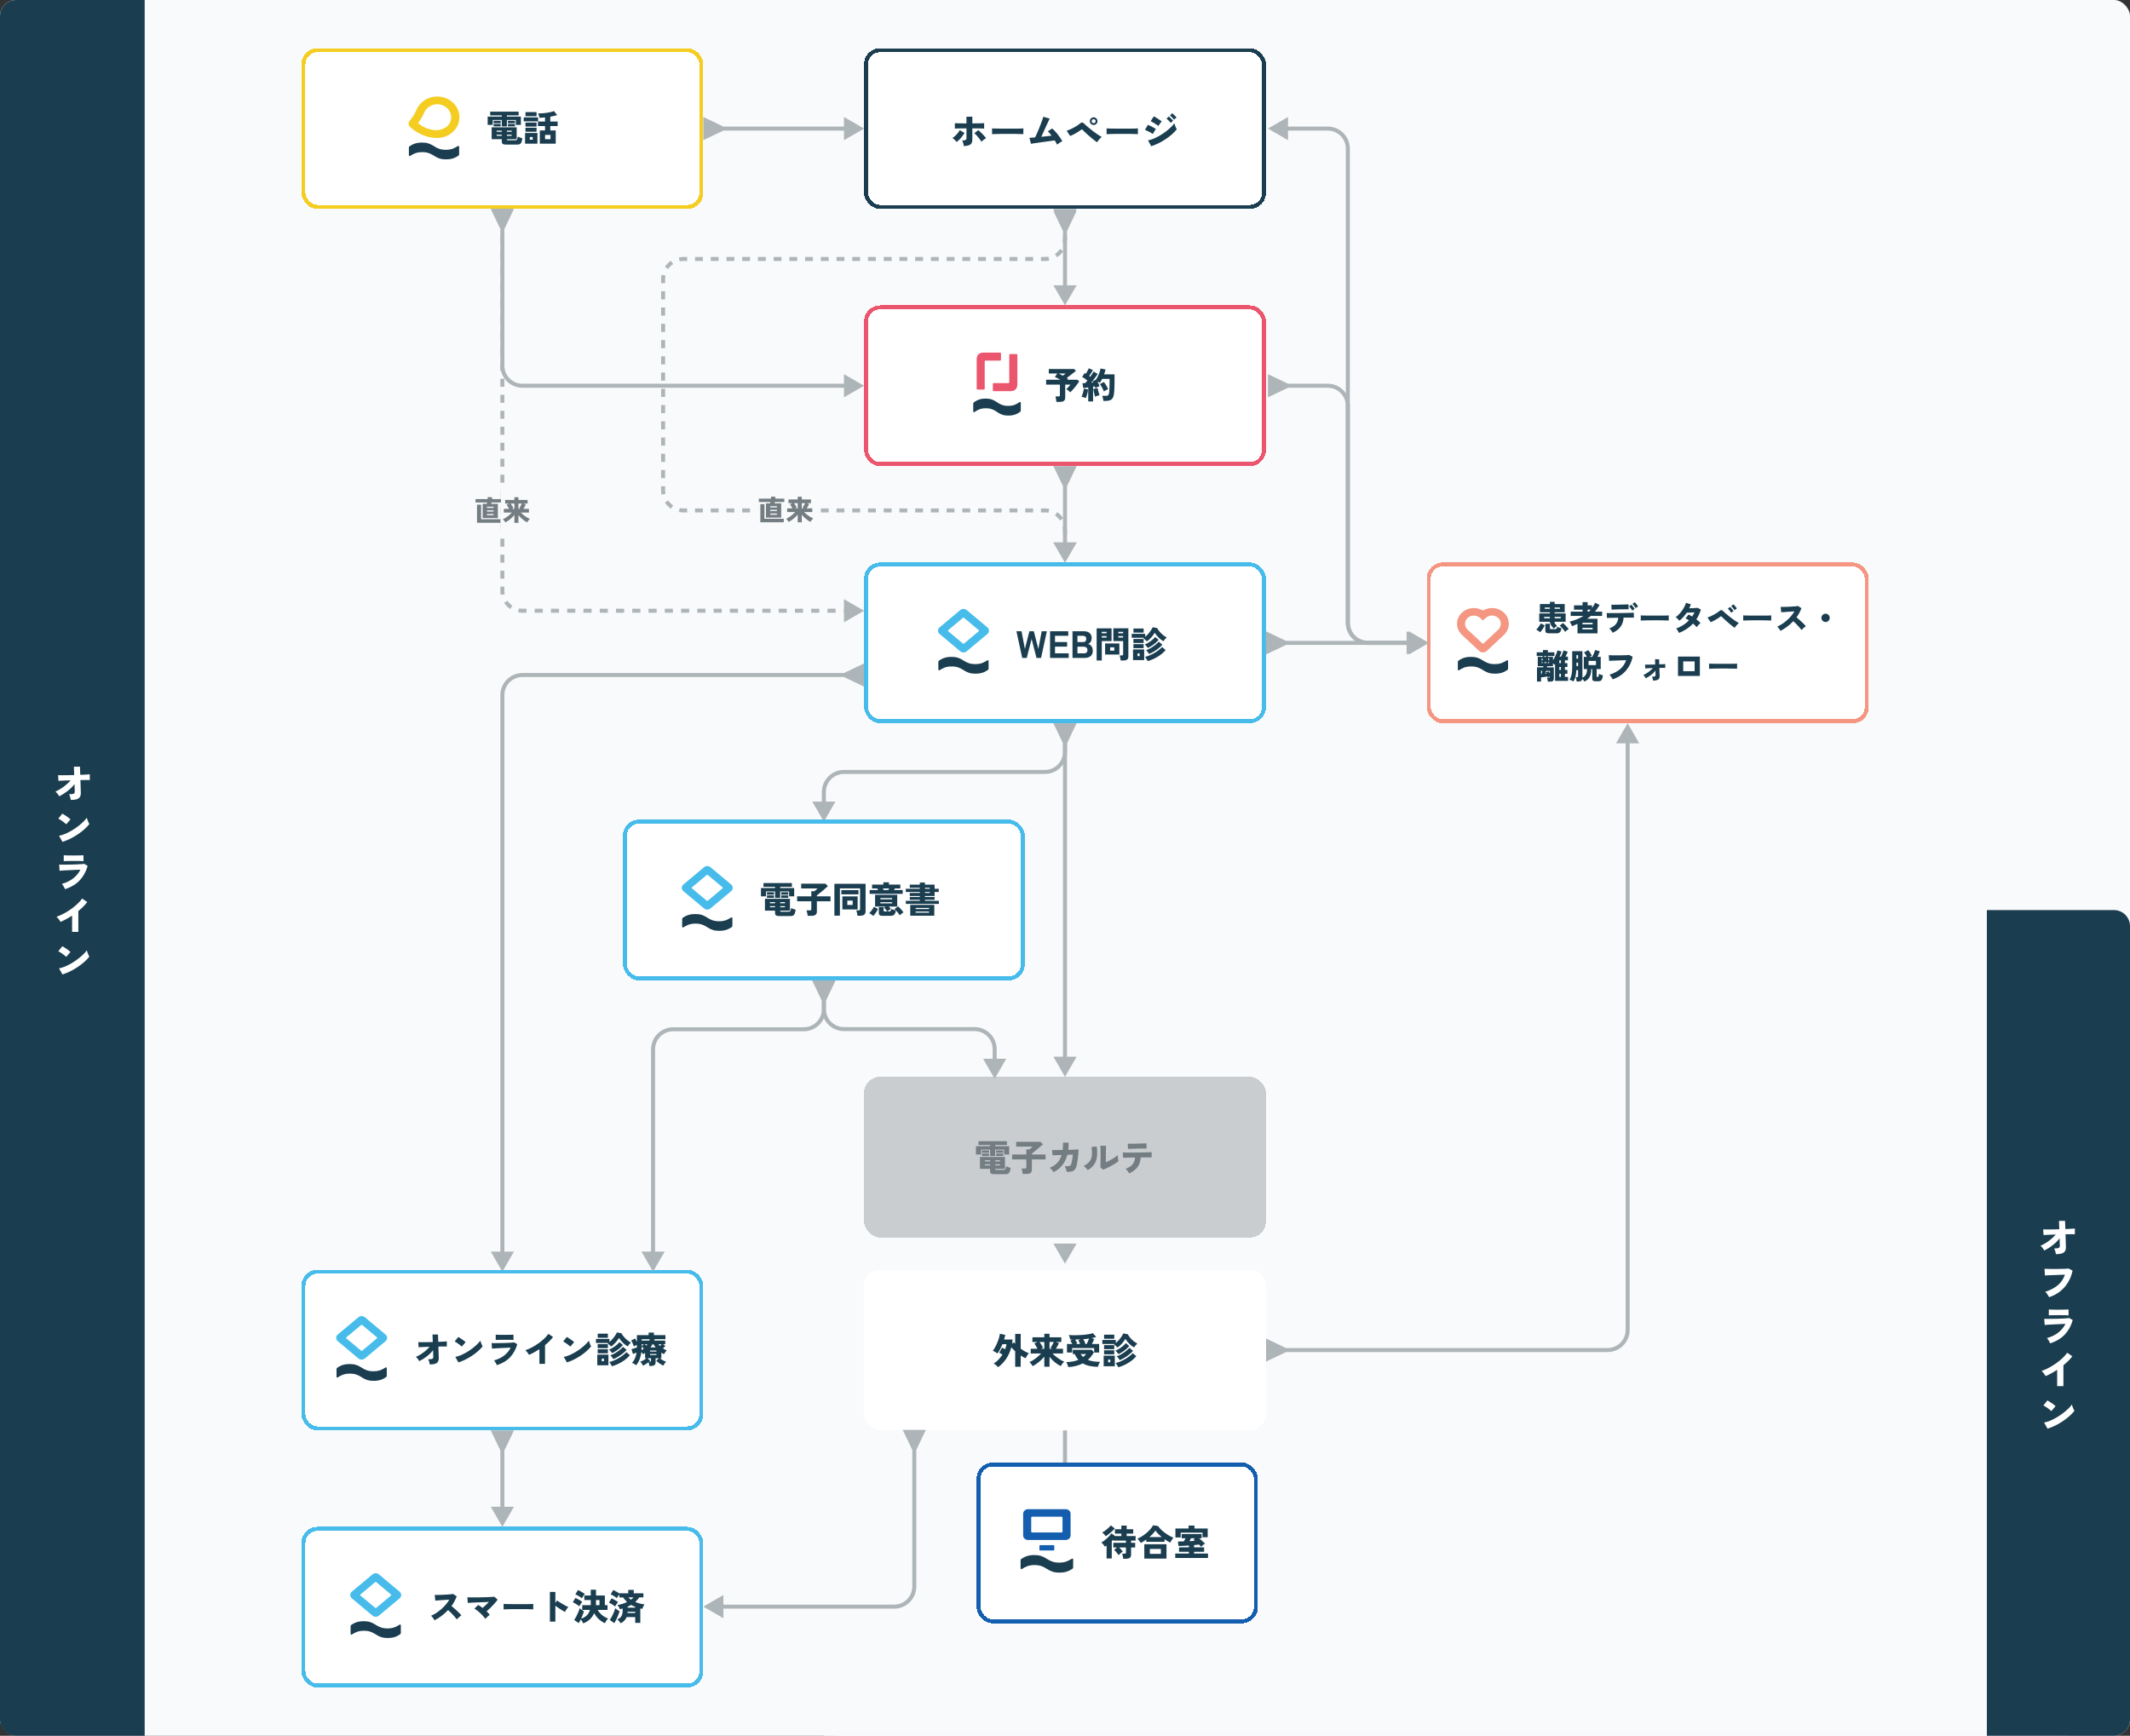 <?xml version="1.0" encoding="UTF-8"?><svg xmlns="http://www.w3.org/2000/svg" xmlns:xlink="http://www.w3.org/1999/xlink" viewBox="0 0 1060 864"><rect x="0" y="0" width="1060" height="864" fill="#333333" stroke="none"/><defs><style>.cls-1{opacity:.2;}.cls-1,.cls-2{mix-blend-mode:multiply;}.cls-3{fill:#eb556e;}.cls-3,.cls-4,.cls-5,.cls-6,.cls-7,.cls-8,.cls-9,.cls-10,.cls-11,.cls-12,.cls-13,.cls-14{stroke-width:0px;}.cls-4{fill:#737d82;}.cls-5{fill:#1a3d4f;}.cls-15{stroke:#f49681;}.cls-15,.cls-16,.cls-17,.cls-8,.cls-18,.cls-19,.cls-20,.cls-21{fill:none;}.cls-15,.cls-16,.cls-17,.cls-18,.cls-19,.cls-20,.cls-21{stroke-width:2px;}.cls-16{stroke:#135eae;}.cls-17{stroke:#eb556e;}.cls-6{fill:#f4cd20;}.cls-22{clip-path:url(#clippath-2);}.cls-23{isolation:isolate;}.cls-7{fill:#aeb5b8;}.cls-18{stroke:#1a3d4f;}.cls-24{clip-path:url(#clippath-1);}.cls-25{clip-path:url(#clippath-4);}.cls-19{stroke:#47bceb;}.cls-9{fill:#c9cdcf;}.cls-10{fill:#135eae;}.cls-11{fill:#f9fafb;}.cls-12{fill:#47bceb;}.cls-26{clip-path:url(#clippath);}.cls-13{fill:#f49681;}.cls-27{clip-path:url(#clippath-3);}.cls-14{fill:#fff;}.cls-20{stroke:#aeb5b8;}.cls-28{clip-path:url(#clippath-5);}.cls-21{stroke:#f4cd20;}</style><clipPath id="clippath"><rect class="cls-8" x="494" y="739" width="54" height="56"/></clipPath><clipPath id="clippath-1"><rect class="cls-8" x="453.5" y="291" width="52" height="56"/></clipPath><clipPath id="clippath-2"><rect class="cls-8" x="712" y="291" width="52" height="56"/></clipPath><clipPath id="clippath-3"><rect class="cls-8" x="161" y="771" width="52" height="56"/></clipPath><clipPath id="clippath-4"><rect class="cls-8" x="154" y="643" width="52" height="56"/></clipPath><clipPath id="clippath-5"><rect class="cls-8" x="326" y="419" width="52" height="56"/></clipPath></defs><g class="cls-23"><g id="_レイヤー_2"><g id="_レイヤー_1-2"><g class="cls-2"><rect class="cls-11" width="1060" height="864" rx="8" ry="8"/></g><g class="cls-1"><rect class="cls-11" width="1060" height="864" rx="8" ry="8"/></g><rect class="cls-14" x="430" y="24" width="200" height="80" rx="8" ry="8" shape-rendering="crispEdges"/><rect class="cls-18" x="431" y="25" width="198" height="78" rx="7" ry="7" shape-rendering="crispEdges"/><path class="cls-5" d="M479.669,72.728c-.025-.253-.082-.551-.171-.893-.076-.342-.171-.684-.285-1.026-.114-.342-.241-.64-.38-.893.823,0,1.381-.076,1.672-.228.304-.165.456-.437.456-.817v-4.978c-.836,0-1.647.006-2.432.019-.773.013-1.457.025-2.052.038-.583.013-1.013.032-1.292.057v-2.698c.507.051,1.248.082,2.223.095.975.013,2.16.019,3.553.019v-3.344h2.926v3.344c1.533,0,2.787-.013,3.762-.038.975-.038,1.678-.063,2.109-.076v2.698c-.469-.038-1.153-.063-2.052-.076-.899-.025-2.172-.038-3.819-.038v5.586c0,.697-.12,1.273-.361,1.729-.228.456-.646.811-1.254,1.064-.608.241-1.476.393-2.603.456ZM476.078,70.657c-.152-.203-.355-.431-.608-.684-.241-.253-.494-.494-.76-.722-.266-.241-.507-.424-.722-.551.481-.304.95-.671,1.406-1.102.469-.443.893-.906,1.273-1.387.393-.494.709-.969.95-1.425l2.337,1.349c-.291.57-.659,1.14-1.102,1.71-.431.57-.887,1.102-1.368,1.596-.481.481-.95.887-1.406,1.216ZM488.409,70.562c-.228-.431-.545-.912-.95-1.444-.405-.545-.842-1.07-1.311-1.577-.456-.507-.88-.912-1.273-1.216l1.957-1.558c.443.329.906.735,1.387,1.216.494.469.963.956,1.406,1.463.456.494.823.95,1.102,1.368-.253.114-.526.272-.817.475-.291.203-.57.418-.836.646-.266.215-.488.424-.665.627ZM493.71,66.8c.013-.228.013-.526,0-.893v-1.102c0-.367-.006-.665-.019-.893.177.013.564.032,1.159.057.595.013,1.324.025,2.185.038.861,0,1.792.006,2.793.019h5.89c.899-.013,1.666-.025,2.299-.038.633-.025,1.064-.051,1.292-.076-.013.203-.025.494-.038.874v1.102c.013.367.019.659.019.874-.291-.013-.741-.025-1.349-.038-.608-.025-1.324-.044-2.147-.057s-1.704-.019-2.641-.019h-2.831c-.95,0-1.862.006-2.736.019-.861.013-1.628.032-2.299.057-.671.013-1.197.038-1.577.076ZM526.067,71.987c-.279-.583-.671-1.279-1.178-2.09-.38.051-.887.12-1.52.209-.633.076-1.343.171-2.128.285-.773.101-1.571.209-2.394.323-.811.114-1.596.228-2.356.342-.76.101-1.438.196-2.033.285-.595.089-1.058.165-1.387.228l-.779-2.983c.253,0,.627-.019,1.121-.057.494-.038,1.058-.082,1.691-.133.253-.481.538-1.083.855-1.805.329-.722.659-1.488.988-2.299.329-.823.646-1.628.95-2.413.304-.798.57-1.526.798-2.185.228-.659.393-1.178.494-1.558l3.192.893c-.139.266-.329.652-.57,1.159-.241.507-.513,1.096-.817,1.767-.304.659-.621,1.349-.95,2.071s-.652,1.438-.969,2.147c-.317.697-.608,1.336-.874,1.919.925-.089,1.83-.184,2.717-.285.899-.101,1.691-.196,2.375-.285-.329-.456-.652-.874-.969-1.254-.317-.38-.602-.69-.855-.931l2.128-1.387c.633.532,1.26,1.153,1.881,1.862.621.709,1.203,1.45,1.748,2.223.545.773,1.026,1.526,1.444,2.261-.431.177-.893.437-1.387.779-.481.329-.887.633-1.216.912ZM545.96,70.809c-.355-.228-.798-.545-1.33-.95-.519-.418-1.07-.868-1.653-1.349-.583-.494-1.153-.988-1.71-1.482-.557-.507-1.058-.969-1.501-1.387s-.773-.747-.988-.988c-.127-.139-.247-.215-.361-.228-.114-.013-.247.044-.399.171-.469.367-1.026.754-1.672,1.159-.646.405-1.305.779-1.976,1.121-.659.342-1.254.614-1.786.817l-1.748-2.603c.443-.139.969-.342,1.577-.608.608-.266,1.229-.57,1.862-.912s1.229-.69,1.786-1.045c.57-.367,1.039-.716,1.406-1.045.38-.355.735-.519,1.064-.494.329.013.69.222,1.083.627.266.279.652.64,1.159,1.083.507.443,1.083.925,1.729,1.444.646.519,1.311,1.039,1.995,1.558.697.507,1.374.982,2.033,1.425.659.431,1.241.785,1.748,1.064-.431.342-.855.747-1.273,1.216-.418.469-.766.937-1.045,1.406ZM544.25,62.221c-.519,0-.969-.184-1.349-.551-.367-.38-.551-.83-.551-1.349,0-.532.184-.982.551-1.349.38-.38.83-.57,1.349-.57.532,0,.982.19,1.349.57.38.367.57.817.57,1.349,0,.519-.19.969-.57,1.349-.367.367-.817.551-1.349.551ZM544.25,61.309c.279,0,.513-.095.703-.285.203-.19.304-.424.304-.703s-.101-.513-.304-.703c-.19-.203-.424-.304-.703-.304s-.513.101-.703.304c-.19.19-.285.424-.285.703s.095.513.285.703c.19.19.424.285.703.285ZM550.71,66.8c.013-.228.013-.526,0-.893v-1.102c0-.367-.006-.665-.019-.893.177.013.564.032,1.159.057.595.013,1.324.025,2.185.038.861,0,1.792.006,2.793.019h5.89c.899-.013,1.666-.025,2.299-.038.633-.025,1.064-.051,1.292-.076-.013.203-.025.494-.038.874v1.102c.013.367.019.659.019.874-.291-.013-.741-.025-1.349-.038-.608-.025-1.324-.044-2.147-.057s-1.704-.019-2.641-.019h-2.831c-.95,0-1.862.006-2.736.019-.861.013-1.628.032-2.299.057-.671.013-1.197.038-1.577.076ZM572.902,72.785l-1.596-2.907c.899-.165,1.856-.456,2.869-.874,1.013-.431,2.027-.944,3.04-1.539,1.026-.608,2.001-1.26,2.926-1.957.925-.697,1.754-1.4,2.489-2.109.747-.722,1.343-1.406,1.786-2.052.076.304.177.646.304,1.026.139.38.291.747.456,1.102.165.355.317.646.456.874-.633.811-1.419,1.634-2.356,2.47-.925.823-1.951,1.615-3.078,2.375s-2.312,1.45-3.553,2.071c-1.241.608-2.489,1.115-3.743,1.52ZM576.417,62.696c-.19-.177-.45-.38-.779-.608s-.684-.456-1.064-.684c-.367-.241-.728-.456-1.083-.646-.355-.19-.646-.329-.874-.418l1.596-2.432c.266.139.583.317.95.532.367.215.735.45,1.102.703.38.241.735.475,1.064.703.329.215.589.399.779.551l-1.691,2.299ZM573.681,66.667c-.266-.215-.633-.45-1.102-.703-.469-.266-.956-.513-1.463-.741-.494-.228-.931-.412-1.311-.551l1.444-2.546c.393.152.836.355,1.33.608.507.241.994.494,1.463.76.481.266.874.5,1.178.703l-1.539,2.47ZM584.283,59.561c-.266-.367-.595-.747-.988-1.14-.393-.405-.747-.728-1.064-.969l1.14-1.083c.19.139.418.342.684.608.279.253.551.519.817.798.266.266.475.494.627.684l-1.216,1.102ZM582.592,61.176c-.266-.38-.595-.766-.988-1.159-.393-.405-.754-.728-1.083-.969l1.159-1.083c.177.139.399.342.665.608.279.253.551.519.817.798.266.266.475.494.627.684l-1.197,1.121Z"/><g class="cls-2"><rect class="cls-11" x="410" y="453" width="619.33" height="411" rx="8" ry="8"/></g><g class="cls-2"><path class="cls-11" d="M410,461c0-4.418,3.582-8,8-8h611.33v411H410v-403Z"/></g><path class="cls-5" d="M988.768,453h63.232c4.42,0,8,3.582,8,8v395c0,4.418-3.58,8-8,8h-63.232v-411Z"/><path class="cls-14" d="M1023.14,624.27c-.06-.426-.17-.9-.32-1.42-.14-.533-.33-1.013-.56-1.44.76,0,1.34-.033,1.74-.1.42-.066.7-.193.84-.38.16-.186.24-.446.24-.78,0-.133-.01-.546-.04-1.24-.02-.706-.05-1.546-.08-2.52-.97,1.267-2.14,2.42-3.5,3.46-1.34,1.04-2.73,1.907-4.16,2.6-.2-.426-.47-.86-.82-1.3-.34-.44-.69-.793-1.04-1.06.86-.346,1.74-.813,2.66-1.4.94-.586,1.83-1.24,2.68-1.96.87-.733,1.62-1.48,2.24-2.24-.96.027-1.86.06-2.72.1-.84.027-1.55.06-2.14.1-.58.027-.98.054-1.2.08l-.16-2.84c.39.027,1,.04,1.82.04.83,0,1.78-.006,2.86-.02,1.08-.026,2.19-.053,3.32-.08l-.14-4.16h3.02l.14,4.06c1.03-.04,1.96-.08,2.8-.12.86-.04,1.5-.086,1.94-.14v2.84c-.25-.026-.8-.033-1.66-.02-.85,0-1.85.014-3,.04.04.974.08,1.907.1,2.8.03.894.05,1.647.06,2.26.03.6.04.96.04,1.08.04.96-.11,1.714-.46,2.26-.33.547-.87.934-1.62,1.16-.74.227-1.7.34-2.88.34ZM1019.74,645.69c-.1-.226-.26-.506-.48-.84-.2-.346-.42-.686-.68-1.02-.25-.346-.5-.626-.74-.84,2.5-.786,4.56-1.86,6.2-3.22,1.64-1.373,2.84-3.133,3.58-5.28-.65.014-1.38.034-2.18.06-.78.027-1.58.06-2.4.1-.81.027-1.58.054-2.32.08-.73.027-1.37.054-1.92.08-.53.027-.91.047-1.14.06l-.2-3.32c.52.04,1.19.067,2,.08.82.014,1.69.02,2.62.02.95,0,1.89-.006,2.82-.02.94-.013,1.8-.033,2.58-.06.8-.04,1.45-.086,1.94-.14l2,1.04c-.45,2.187-1.22,4.154-2.3,5.9-1.06,1.747-2.39,3.24-3.98,4.48-1.58,1.24-3.38,2.187-5.4,2.84ZM1020.26,668.67c-.1-.24-.24-.52-.42-.84-.16-.32-.34-.64-.54-.96s-.4-.593-.62-.82c2.22-.626,4.09-1.54,5.62-2.74,1.55-1.2,2.74-2.646,3.58-4.34-.72.027-1.5.06-2.36.1-.85.04-1.71.08-2.58.12-.85.04-1.66.08-2.42.12-.74.04-1.38.08-1.92.12-.53.04-.88.074-1.06.1l-.22-3.08c.39.014.9.027,1.52.04.64,0,1.36-.006,2.14-.02.8-.013,1.63-.026,2.48-.04.86-.026,1.68-.053,2.48-.08.82-.04,1.56-.08,2.24-.12.68-.04,1.24-.086,1.66-.14l1.66,1c-.77,2.774-2.06,5.14-3.86,7.1-1.8,1.96-4.26,3.454-7.38,4.48ZM1019.6,654.75v-2.96c.4.054,1.02.087,1.86.1.84.014,1.89.02,3.14.02,1.22,0,2.24-.013,3.06-.04.84-.026,1.43-.053,1.76-.08v2.96c-.34-.053-.91-.086-1.7-.1-.77-.013-1.81-.02-3.12-.02-.69,0-1.38.007-2.06.02-.68,0-1.28.007-1.82.02-.52.014-.89.04-1.12.08ZM1023.76,689.95v-8.12c-1.92,1.267-3.83,2.314-5.74,3.14-.13-.24-.31-.52-.54-.84-.22-.333-.47-.653-.74-.96-.25-.32-.5-.573-.74-.76,1.2-.413,2.42-.946,3.66-1.6,1.24-.666,2.44-1.406,3.58-2.22,1.16-.826,2.22-1.686,3.16-2.58.95-.893,1.73-1.78,2.34-2.66l2.56,1.74c-.57.774-1.24,1.54-2,2.3-.76.747-1.57,1.474-2.44,2.18v10.38h-3.1ZM1018.96,711.13l-1.7-3.04c.95-.173,1.96-.48,3.02-.92,1.07-.453,2.14-.993,3.2-1.62,1.08-.64,2.11-1.326,3.08-2.06.99-.746,1.87-1.493,2.64-2.24.79-.746,1.42-1.46,1.88-2.14.07.294.18.647.32,1.06.15.4.31.794.48,1.18.18.374.33.68.46.92-.66.854-1.49,1.72-2.48,2.6-.97.867-2.05,1.7-3.24,2.5-1.18.8-2.43,1.527-3.74,2.18-1.29.64-2.6,1.167-3.92,1.58ZM1020.84,702.39c-.18-.2-.44-.426-.76-.68-.32-.266-.67-.533-1.06-.8-.38-.28-.76-.54-1.14-.78-.37-.24-.7-.426-.98-.56l2-2.5c.39.214.84.487,1.34.82.52.334,1.03.68,1.52,1.04.5.36.9.694,1.2,1l-2.12,2.46Z"/><path class="cls-7" d="M530,629l5.774-10h-11.548l5.774,10Z"/><path class="cls-20" d="M530,728v-16"/><path class="cls-7" d="M251,113l4.773-10h-11.547l4.774,10h2ZM430,304l-10-5.774v11.548l10-5.774ZM423.929,303h-4.048v2h4.048v-2ZM415.833,303h-4.047v2h4.047v-2ZM407.738,303h-4.048v2h4.048v-2ZM399.643,303h-4.048v2h4.048v-2ZM391.548,303h-4.048v2h4.048v-2ZM383.452,303h-4.047v2h4.047v-2ZM375.357,303h-4.047v2h4.047v-2ZM367.262,303h-4.048v2h4.048v-2ZM359.167,303h-4.048v2h4.048v-2ZM351.071,303h-4.047v2h4.047v-2ZM342.976,303h-4.047v2h4.047v-2ZM334.881,303h-4.048v2h4.048v-2ZM326.786,303h-4.048v2h4.048v-2ZM318.69,303h-4.047v2h4.047v-2ZM310.595,303h-4.047v2h4.047v-2ZM302.5,303h-4.048v2h4.048v-2ZM294.405,303h-4.048v2h4.048v-2ZM286.309,303h-4.047v2h4.047v-2ZM278.214,303h-4.047v2h4.047v-2ZM270.119,303h-4.048v2h4.048v-2ZM262.024,303h-2.024v2h2.024v-2ZM260,303c-.602,0-1.19-.059-1.758-.171l-.388,1.962c.695.137,1.413.209,2.146.209v-2ZM255,301.485c-.982-.658-1.827-1.503-2.485-2.485l-1.662,1.112c.803,1.2,1.835,2.232,3.035,3.035l1.112-1.662ZM251.171,295.758c-.112-.568-.171-1.156-.171-1.758h-2c0,.733.072,1.451.209,2.146l1.962-.388ZM251,294v-1.99h-2v1.99h2ZM251,288.031v-3.979h-2v3.979h2ZM251,280.073v-3.979h-2v3.979h2ZM251,272.115v-3.98h-2v3.98h2ZM251,264.156v-3.979h-2v3.979h2ZM251,256.198v-3.979h-2v3.979h2ZM251,248.24v-3.98h-2v3.98h2ZM251,240.281v-3.979h-2v3.979h2ZM251,232.323v-3.979h-2v3.979h2ZM251,224.365v-3.98h-2v3.98h2ZM251,216.406v-3.979h-2v3.979h2ZM251,208.448v-3.979h-2v3.979h2ZM251,200.49v-3.98h-2v3.98h2ZM251,192.531v-3.979h-2v3.979h2ZM251,184.573v-3.979h-2v3.979h2ZM251,176.615v-3.98h-2v3.98h2ZM251,168.656v-3.979h-2v3.979h2ZM251,160.698v-3.979h-2v3.979h2ZM251,152.74v-3.98h-2v3.98h2ZM251,144.781v-3.979h-2v3.979h2ZM251,136.823v-3.979h-2v3.979h2ZM251,128.865v-3.98h-2v3.98h2ZM251,120.906v-3.979h-2v3.979h2ZM251,112.948v-3.979h-2v3.979h2Z"/><path class="cls-7" d="M420,337l10,4.774v-11.547l-10,4.773v2ZM250,633l5.774-10h-11.548l5.774,10ZM260,337h161v-2h-161v2ZM249,346v278h2v-278h-2ZM260,335c-6.075,0-11,4.925-11,11h2c0-4.971,4.029-9,9-9v-2Z"/><path class="cls-7" d="M640,673l-10,4.774v-11.548l10,4.774v2ZM810,360l5.773,10h-11.546l5.773-10ZM639,671h161v2h-161v-2ZM809,662v-293h2v293h-2ZM800,671c4.971,0,9-4.029,9-9h2c0,6.075-4.925,11-11,11v-2Z"/><rect class="cls-14" x="430" y="632" width="200" height="80" rx="8" ry="8" shape-rendering="crispEdges"/><path class="cls-5" d="M496.7,680.53c-.12-.156-.312-.36-.576-.612-.264-.24-.54-.48-.828-.72-.288-.228-.546-.396-.774-.504.852-.516,1.65-1.158,2.394-1.926.744-.78,1.404-1.626,1.98-2.538-.288-.18-.582-.354-.882-.522-.288-.168-.534-.3-.738-.396l1.422-2.502c.216.084.456.198.72.342.264.144.528.294.792.45.168-.42.306-.84.414-1.26.108-.42.192-.834.252-1.242h-2.016c-.372.912-.774,1.77-1.206,2.574-.42.792-.852,1.47-1.296,2.034-.3-.252-.666-.504-1.098-.756-.432-.252-.828-.456-1.188-.612.396-.48.792-1.08,1.188-1.8.396-.72.756-1.482,1.08-2.286.336-.804.612-1.59.828-2.358.228-.768.372-1.44.432-2.016l2.682.576c-.084.372-.174.75-.27,1.134-.096.384-.204.768-.324,1.152h4.248c-.036.372-.078.744-.126,1.116-.048.36-.102.714-.162,1.062l.9-.792c.192.24.414.498.666.774v-4.95h2.736v7.362c.708.516,1.41.972,2.106,1.368.708.384,1.356.678,1.944.882-.156.192-.348.444-.576.756-.216.312-.42.63-.612.954-.192.312-.336.582-.432.81-.372-.168-.762-.366-1.17-.594-.408-.24-.828-.504-1.26-.792v5.634h-2.736v-7.758c-.348-.312-.69-.63-1.026-.954-.324-.324-.63-.648-.918-.972-.576,2.172-1.44,4.098-2.592,5.778-1.152,1.668-2.478,3.036-3.978,4.104ZM519.704,680.296v-5.022c-.744.9-1.596,1.752-2.556,2.556-.96.804-2.028,1.536-3.204,2.196-.12-.228-.282-.474-.486-.738-.192-.264-.396-.51-.612-.738-.204-.24-.384-.42-.54-.54.588-.252,1.23-.6,1.926-1.044.696-.456,1.38-.966,2.052-1.53.684-.576,1.296-1.152,1.836-1.728h-5.184v-2.34h3.366c-.204-.456-.456-.93-.756-1.422-.288-.504-.552-.906-.792-1.206l1.53-.756h-2.502v-2.34h5.922v-1.746h2.592v1.746h5.868v2.34h-2.682l1.512.576c-.192.408-.426.864-.702,1.368-.276.504-.558.984-.846,1.44h3.564v2.34h-5.256c.576.576,1.2,1.128,1.872,1.656.684.528,1.374,1.008,2.07,1.44.708.42,1.362.756,1.962,1.008-.336.228-.666.552-.99.972-.324.42-.588.816-.792,1.188-.6-.276-1.23-.648-1.89-1.116-.66-.468-1.308-.996-1.944-1.584-.624-.6-1.206-1.236-1.746-1.908v4.932h-2.592ZM518.048,671.368h1.656v-3.384h-2.376c.336.444.666.936.99,1.476.336.54.582,1.002.738,1.386l-1.008.522ZM522.296,671.368h1.35c-.156-.084-.312-.162-.468-.234-.156-.072-.294-.132-.414-.18.168-.228.354-.516.558-.864.216-.36.42-.726.612-1.098.204-.384.372-.72.504-1.008h-2.142v3.384ZM530.99,673.222v-4.23h2.646c-.156-.3-.324-.594-.504-.882-.18-.288-.348-.534-.504-.738l1.152-.576h-.576c-.18-.012-.366-.018-.558-.018-.06-.348-.168-.732-.324-1.152-.144-.432-.288-.798-.432-1.098.732.06,1.536.096,2.412.108.888,0,1.788-.018,2.7-.054.924-.036,1.824-.096,2.7-.18.876-.096,1.674-.21,2.394-.342.72-.144,1.314-.306,1.782-.486l1.638,1.926c-.348.108-.72.21-1.116.306-.396.096-.816.186-1.26.27l1.404.432c-.12.324-.288.714-.504,1.17-.204.456-.42.894-.648,1.314h3.6v4.23h-2.484v-2.196h-10.962v2.196h-2.556ZM531.638,680.476c-.036-.216-.114-.48-.234-.792-.108-.3-.228-.606-.36-.918s-.264-.57-.396-.774c2.316-.036,4.326-.414,6.03-1.134-.72-.78-1.332-1.734-1.836-2.862h-.972v-2.124h9.468l1.044,1.26c-.816,1.476-1.824,2.73-3.024,3.762.84.336,1.77.582,2.79.738s2.124.234,3.312.234c-.24.348-.462.768-.666,1.26s-.354.906-.45,1.242c-1.416-.036-2.76-.18-4.032-.432-1.272-.252-2.43-.69-3.474-1.314-1.032.552-2.154.978-3.366,1.278-1.2.312-2.478.504-3.834.576ZM539.648,668.992h1.134c.192-.348.402-.78.63-1.296.228-.516.42-.996.576-1.44-.444.072-.912.138-1.404.198-.492.048-.996.096-1.512.144.204.3.408.66.612,1.08.216.42.378.792.486,1.116l-.522.198ZM535.364,668.992h2.178c-.132-.336-.282-.672-.45-1.008-.168-.348-.318-.636-.45-.864l1.116-.432c-.9.048-1.824.084-2.772.108.204.264.414.564.63.9.216.336.384.642.504.918l-.756.378ZM539.054,675.472c.552-.432,1.044-.924,1.476-1.476h-2.754c.384.564.81,1.056,1.278,1.476ZM556.1,670.774c-.192-.276-.456-.558-.792-.846-.324-.288-.642-.54-.954-.756.06-.024.114-.054.162-.09.06-.036.114-.072.162-.108h-6.102v-1.998h6.714v1.53c.528-.444,1.032-.942,1.512-1.494.492-.564.93-1.134,1.314-1.71.384-.576.69-1.104.918-1.584l2.214.414c.312.588.714,1.176,1.206,1.764s1.044,1.134,1.656,1.638c.612.492,1.242.912,1.89,1.26-.288.228-.588.522-.9.882-.3.36-.534.696-.702,1.008-.876-.468-1.692-1.08-2.448-1.836s-1.392-1.56-1.908-2.412c-.408.732-.954,1.488-1.638,2.268-.684.78-1.452,1.47-2.304,2.07ZM549.242,680.08v-5.31h5.544v5.31h-5.544ZM556.514,680.566c-.144-.324-.336-.678-.576-1.062-.228-.384-.468-.726-.72-1.026.792-.204,1.596-.48,2.412-.828.828-.36,1.62-.762,2.376-1.206.756-.456,1.452-.93,2.088-1.422.648-.492,1.188-.978,1.62-1.458l1.764,1.494c-.492.6-1.08,1.188-1.764,1.764-.684.564-1.428,1.092-2.232,1.584-.792.48-1.614.906-2.466,1.278-.84.372-1.674.666-2.502.882ZM557.234,677.02c-.168-.276-.384-.594-.648-.954-.264-.36-.546-.672-.846-.936.768-.264,1.554-.63,2.358-1.098.804-.468,1.554-.978,2.25-1.53.696-.552,1.266-1.086,1.71-1.602l1.782,1.512c-.504.588-1.122,1.176-1.854,1.764-.732.576-1.512,1.116-2.34,1.62-.816.492-1.62.9-2.412,1.224ZM556.604,674.032c-.18-.276-.408-.576-.684-.9-.276-.336-.546-.612-.81-.828.636-.264,1.278-.6,1.926-1.008.648-.408,1.254-.846,1.818-1.314.564-.48,1.038-.954,1.422-1.422l1.692,1.422c-.396.504-.882,1.008-1.458,1.512-.576.492-1.2.96-1.872,1.404-.672.432-1.35.81-2.034,1.134ZM549.458,666.4v-2.052h5.058v2.052h-5.058ZM549.44,674.122v-1.998h5.076v1.998h-5.076ZM549.44,671.548v-1.998h5.076v1.998h-5.076ZM551.474,678.082h1.062v-1.332h-1.062v1.332Z"/><rect class="cls-14" x="430" y="632" width="200" height="80" rx="8" ry="8" shape-rendering="crispEdges"/><path class="cls-5" d="M496.7,680.53c-.12-.156-.312-.36-.576-.612-.264-.24-.54-.48-.828-.72-.288-.228-.546-.396-.774-.504.852-.516,1.65-1.158,2.394-1.926.744-.78,1.404-1.626,1.98-2.538-.288-.18-.582-.354-.882-.522-.288-.168-.534-.3-.738-.396l1.422-2.502c.216.084.456.198.72.342.264.144.528.294.792.45.168-.42.306-.84.414-1.26.108-.42.192-.834.252-1.242h-2.016c-.372.912-.774,1.77-1.206,2.574-.42.792-.852,1.47-1.296,2.034-.3-.252-.666-.504-1.098-.756-.432-.252-.828-.456-1.188-.612.396-.48.792-1.08,1.188-1.8.396-.72.756-1.482,1.08-2.286.336-.804.612-1.59.828-2.358.228-.768.372-1.44.432-2.016l2.682.576c-.084.372-.174.75-.27,1.134-.096.384-.204.768-.324,1.152h4.248c-.036.372-.078.744-.126,1.116-.048.36-.102.714-.162,1.062l.9-.792c.192.24.414.498.666.774v-4.95h2.736v7.362c.708.516,1.41.972,2.106,1.368.708.384,1.356.678,1.944.882-.156.192-.348.444-.576.756-.216.312-.42.63-.612.954-.192.312-.336.582-.432.81-.372-.168-.762-.366-1.17-.594-.408-.24-.828-.504-1.26-.792v5.634h-2.736v-7.758c-.348-.312-.69-.63-1.026-.954-.324-.324-.63-.648-.918-.972-.576,2.172-1.44,4.098-2.592,5.778-1.152,1.668-2.478,3.036-3.978,4.104ZM519.704,680.296v-5.022c-.744.9-1.596,1.752-2.556,2.556-.96.804-2.028,1.536-3.204,2.196-.12-.228-.282-.474-.486-.738-.192-.264-.396-.51-.612-.738-.204-.24-.384-.42-.54-.54.588-.252,1.23-.6,1.926-1.044.696-.456,1.38-.966,2.052-1.53.684-.576,1.296-1.152,1.836-1.728h-5.184v-2.34h3.366c-.204-.456-.456-.93-.756-1.422-.288-.504-.552-.906-.792-1.206l1.53-.756h-2.502v-2.34h5.922v-1.746h2.592v1.746h5.868v2.34h-2.682l1.512.576c-.192.408-.426.864-.702,1.368-.276.504-.558.984-.846,1.44h3.564v2.34h-5.256c.576.576,1.2,1.128,1.872,1.656.684.528,1.374,1.008,2.07,1.44.708.42,1.362.756,1.962,1.008-.336.228-.666.552-.99.972-.324.42-.588.816-.792,1.188-.6-.276-1.23-.648-1.89-1.116-.66-.468-1.308-.996-1.944-1.584-.624-.6-1.206-1.236-1.746-1.908v4.932h-2.592ZM518.048,671.368h1.656v-3.384h-2.376c.336.444.666.936.99,1.476.336.54.582,1.002.738,1.386l-1.008.522ZM522.296,671.368h1.35c-.156-.084-.312-.162-.468-.234-.156-.072-.294-.132-.414-.18.168-.228.354-.516.558-.864.216-.36.42-.726.612-1.098.204-.384.372-.72.504-1.008h-2.142v3.384ZM530.99,673.222v-4.23h2.646c-.156-.3-.324-.594-.504-.882-.18-.288-.348-.534-.504-.738l1.152-.576h-.576c-.18-.012-.366-.018-.558-.018-.06-.348-.168-.732-.324-1.152-.144-.432-.288-.798-.432-1.098.732.06,1.536.096,2.412.108.888,0,1.788-.018,2.7-.054.924-.036,1.824-.096,2.7-.18.876-.096,1.674-.21,2.394-.342.72-.144,1.314-.306,1.782-.486l1.638,1.926c-.348.108-.72.21-1.116.306-.396.096-.816.186-1.26.27l1.404.432c-.12.324-.288.714-.504,1.17-.204.456-.42.894-.648,1.314h3.6v4.23h-2.484v-2.196h-10.962v2.196h-2.556ZM531.638,680.476c-.036-.216-.114-.48-.234-.792-.108-.3-.228-.606-.36-.918s-.264-.57-.396-.774c2.316-.036,4.326-.414,6.03-1.134-.72-.78-1.332-1.734-1.836-2.862h-.972v-2.124h9.468l1.044,1.26c-.816,1.476-1.824,2.73-3.024,3.762.84.336,1.77.582,2.79.738s2.124.234,3.312.234c-.24.348-.462.768-.666,1.26s-.354.906-.45,1.242c-1.416-.036-2.76-.18-4.032-.432-1.272-.252-2.43-.69-3.474-1.314-1.032.552-2.154.978-3.366,1.278-1.2.312-2.478.504-3.834.576ZM539.648,668.992h1.134c.192-.348.402-.78.63-1.296.228-.516.42-.996.576-1.44-.444.072-.912.138-1.404.198-.492.048-.996.096-1.512.144.204.3.408.66.612,1.08.216.42.378.792.486,1.116l-.522.198ZM535.364,668.992h2.178c-.132-.336-.282-.672-.45-1.008-.168-.348-.318-.636-.45-.864l1.116-.432c-.9.048-1.824.084-2.772.108.204.264.414.564.63.9.216.336.384.642.504.918l-.756.378ZM539.054,675.472c.552-.432,1.044-.924,1.476-1.476h-2.754c.384.564.81,1.056,1.278,1.476ZM556.1,670.774c-.192-.276-.456-.558-.792-.846-.324-.288-.642-.54-.954-.756.06-.024.114-.054.162-.09.06-.036.114-.072.162-.108h-6.102v-1.998h6.714v1.53c.528-.444,1.032-.942,1.512-1.494.492-.564.93-1.134,1.314-1.71.384-.576.69-1.104.918-1.584l2.214.414c.312.588.714,1.176,1.206,1.764s1.044,1.134,1.656,1.638c.612.492,1.242.912,1.89,1.26-.288.228-.588.522-.9.882-.3.36-.534.696-.702,1.008-.876-.468-1.692-1.08-2.448-1.836s-1.392-1.56-1.908-2.412c-.408.732-.954,1.488-1.638,2.268-.684.78-1.452,1.47-2.304,2.07ZM549.242,680.08v-5.31h5.544v5.31h-5.544ZM556.514,680.566c-.144-.324-.336-.678-.576-1.062-.228-.384-.468-.726-.72-1.026.792-.204,1.596-.48,2.412-.828.828-.36,1.62-.762,2.376-1.206.756-.456,1.452-.93,2.088-1.422.648-.492,1.188-.978,1.62-1.458l1.764,1.494c-.492.6-1.08,1.188-1.764,1.764-.684.564-1.428,1.092-2.232,1.584-.792.48-1.614.906-2.466,1.278-.84.372-1.674.666-2.502.882ZM557.234,677.02c-.168-.276-.384-.594-.648-.954-.264-.36-.546-.672-.846-.936.768-.264,1.554-.63,2.358-1.098.804-.468,1.554-.978,2.25-1.53.696-.552,1.266-1.086,1.71-1.602l1.782,1.512c-.504.588-1.122,1.176-1.854,1.764-.732.576-1.512,1.116-2.34,1.62-.816.492-1.62.9-2.412,1.224ZM556.604,674.032c-.18-.276-.408-.576-.684-.9-.276-.336-.546-.612-.81-.828.636-.264,1.278-.6,1.926-1.008.648-.408,1.254-.846,1.818-1.314.564-.48,1.038-.954,1.422-1.422l1.692,1.422c-.396.504-.882,1.008-1.458,1.512-.576.492-1.2.96-1.872,1.404-.672.432-1.35.81-2.034,1.134ZM549.458,666.4v-2.052h5.058v2.052h-5.058ZM549.44,674.122v-1.998h5.076v1.998h-5.076ZM549.44,671.548v-1.998h5.076v1.998h-5.076ZM551.474,678.082h1.062v-1.332h-1.062v1.332Z"/><rect class="cls-9" x="430" y="536" width="200" height="80" rx="8" ry="8" shape-rendering="crispEdges"/><path class="cls-4" d="M494.81,584.476c-.768,0-1.308-.114-1.62-.342-.312-.228-.468-.606-.468-1.134v-1.224h-5.04v-5.904h12.438v5.904h-4.86v.108c0,.156.036.27.108.342.084.06.252.09.504.09h3.636c.42,0,.702-.138.846-.414.156-.276.264-.744.324-1.404.18.084.402.18.666.288.276.108.558.21.846.306.3.096.564.174.792.234-.12.684-.246,1.236-.378,1.656-.132.408-.3.72-.504.936-.192.216-.444.36-.756.432-.3.084-.678.126-1.134.126h-5.4ZM492.722,575.422v-3.204h-4.518v2.448h-2.52v-4.14h7.038v-.576h-5.778v-1.89h14.148v1.89h-5.832v.576h6.966v4.14h-2.52v-2.448h-4.446v3.204h-2.538ZM488.654,575.386v-1.188h3.528v1.188h-3.528ZM495.746,575.386v-1.188h3.528v1.188h-3.528ZM488.654,573.802v-1.188h3.528v1.188h-3.528ZM495.746,573.802v-1.188h3.528v1.188h-3.528ZM490.166,578.104h2.556v-.558h-2.556v.558ZM490.166,580.102h2.556v-.54h-2.556v.54ZM495.26,578.104h2.376v-.558h-2.376v.558ZM495.26,580.102h2.376v-.54h-2.376v.54ZM508.94,584.35c-.024-.252-.066-.552-.126-.9-.06-.336-.132-.666-.216-.99-.072-.336-.156-.612-.252-.828h1.692c.264,0,.45-.036.558-.108.108-.072.162-.234.162-.486v-3.924h-7.074v-2.448h7.074v-2.538h1.548c.156-.132.336-.288.54-.468.216-.18.414-.354.594-.522l.396-.396h-8.136v-2.394h12.078l1.224,1.224c-.216.216-.522.492-.918.828-.384.336-.804.702-1.26,1.098-.456.384-.912.762-1.368,1.134-.444.36-.84.684-1.188.972-.348.276-.6.474-.756.594v.468h6.804v2.448h-6.804v5.076c0,.768-.222,1.32-.666,1.656-.444.336-1.11.504-1.998.504h-1.908ZM524.312,583.45c-.096-.216-.252-.462-.468-.738-.204-.276-.438-.54-.702-.792-.252-.264-.498-.474-.738-.63,1.488-.588,2.724-1.398,3.708-2.43.984-1.044,1.716-2.364,2.196-3.96l-4.536.162-.198-2.61c.192.012.546.018,1.062.018s1.14-.006,1.872-.018c.732-.012,1.512-.03,2.34-.054.072-.552.12-1.128.144-1.728.036-.612.048-1.248.036-1.908l2.772.018c.012.624,0,1.236-.036,1.836-.024.588-.072,1.164-.144,1.728.816-.024,1.578-.048,2.286-.072.72-.024,1.332-.048,1.836-.072.504-.036.84-.06,1.008-.072,0,.516-.03,1.14-.09,1.872-.048.732-.12,1.494-.216,2.286-.096.78-.204,1.518-.324,2.214-.108.684-.222,1.242-.342,1.674-.228.852-.522,1.506-.882,1.962s-.858.768-1.494.936c-.636.168-1.488.246-2.556.234-.024-.24-.084-.528-.18-.864-.084-.336-.198-.672-.342-1.008-.132-.348-.282-.648-.45-.9.744,0,1.326-.024,1.746-.072.432-.048.756-.15.972-.306.228-.156.396-.396.504-.72.132-.36.246-.804.342-1.332.108-.528.204-1.092.288-1.692.084-.6.144-1.17.18-1.71l-2.754.108c-.528,2.04-1.374,3.78-2.538,5.22-1.152,1.428-2.586,2.568-4.302,3.42ZM549.044,582.226l-1.458-1.134c.036-.18.06-.546.072-1.098.024-.564.036-1.266.036-2.106.012-.852.018-1.794.018-2.826,0-1.272-.012-2.274-.036-3.006-.024-.744-.054-1.32-.09-1.728h2.862c-.036.312-.066.888-.09,1.728-.012.84-.018,1.794-.018,2.862v3.636c.504-.216,1.038-.474,1.602-.774.576-.3,1.14-.612,1.692-.936.552-.336,1.056-.666,1.512-.99.456-.336.828-.642,1.116-.918,0,.3.018.66.054,1.08.036.408.084.798.144,1.17.06.36.12.63.18.81-.408.336-.93.708-1.566,1.116-.636.408-1.32.81-2.052,1.206-.732.396-1.446.762-2.142,1.098s-1.308.606-1.836.81ZM541.304,582.46c-.216-.348-.51-.714-.882-1.098-.372-.396-.732-.732-1.08-1.008,1.02-.528,1.824-1.092,2.412-1.692.6-.612,1.026-1.29,1.278-2.034.264-.756.396-1.602.396-2.538.012-.936-.06-1.998-.216-3.186l2.592-.216c.264,1.908.3,3.594.108,5.058-.192,1.464-.66,2.748-1.404,3.852-.732,1.092-1.8,2.046-3.204,2.862ZM561.95,584.08c-.12-.24-.282-.504-.486-.792-.204-.288-.42-.564-.648-.828-.228-.264-.444-.48-.648-.648,1.056-.408,1.914-.876,2.574-1.404.672-.528,1.176-1.14,1.512-1.836.348-.696.564-1.506.648-2.43-.9.012-1.764.03-2.592.054-.816.012-1.524.03-2.124.054-.6.012-1.026.024-1.278.036l-.144-2.61c.18.012.552.024,1.116.036h2.034c.804-.012,1.668-.018,2.592-.018.924-.012,1.848-.024,2.772-.036.936-.024,1.806-.042,2.61-.054s1.488-.03,2.052-.054c.576-.024.96-.042,1.152-.054l.036,2.61c-.216-.012-.576-.018-1.08-.018h-1.8c-.696,0-1.44.006-2.232.018h-.324c-.144,1.944-.684,3.552-1.62,4.824-.936,1.26-2.31,2.31-4.122,3.15ZM561.374,571.894l-.162-2.61c.192.012.522.018.99.018.48-.012,1.044-.018,1.692-.018.648-.012,1.32-.024,2.016-.036.696-.024,1.362-.042,1.998-.054.636-.012,1.188-.024,1.656-.036.48-.024.804-.042.972-.054l.054,2.61c-.204-.012-.54-.018-1.008-.018s-1.014.006-1.638.018c-.624,0-1.272.006-1.944.018-.66.012-1.302.03-1.926.054-.624.012-1.176.03-1.656.054-.48.012-.828.03-1.044.054Z"/><rect class="cls-14" x="486" y="728" width="140" height="80" rx="8" ry="8" shape-rendering="crispEdges"/><rect class="cls-16" x="487" y="729" width="138" height="78" rx="7" ry="7" shape-rendering="crispEdges"/><g class="cls-26"><path class="cls-5" d="M525.563,782.703c-4.649-.57-5.162-3.683-10.755-3.675-3.149.006-4.691.995-6.269,1.964-.278.17-.646-.015-.646-.324l.008-4.054c0-.255.134-.494.358-.639,1.647-1.072,3.222-1.918,6.558-1.925.573,0,1.093.031,1.571.089,4.649.569,5.162,3.684,10.755,3.674,3.149-.007,4.691-.996,6.269-1.965.277-.17.646.015.646.324l-.009,4.055c0,.255-.133.493-.357.638-1.647,1.073-3.222,1.919-6.558,1.925-.573,0-1.093-.031-1.571-.089"/><path class="cls-10" d="M530.354,766.54h-18.76c-1.337,0-2.424-1.016-2.424-2.262v-10.806c0-1.246,1.087-2.263,2.424-2.263h18.762c1.338,0,2.424,1.017,2.424,2.263v10.806c0,1.248-1.086,2.262-2.424,2.262h-.002ZM513.601,762.791h14.744c.229,0,.415-.175.415-.388v-7.056c0-.214-.186-.388-.415-.388h-14.744c-.229,0-.416.174-.416.388v7.056c0,.213.187.388.416.388Z"/><path class="cls-10" d="M524.262,769.1h-6.575c-.229,0-.416.173-.416.387v1.902c0,.214.187.388.416.388h6.575c.23,0,.416-.174.416-.388v-1.902c0-.214-.186-.387-.416-.387Z"/></g><path class="cls-5" d="M558.98,775.886c-.024-.24-.066-.522-.126-.846-.048-.312-.108-.624-.18-.936-.072-.312-.15-.564-.234-.756h1.206c.24,0,.414-.036.522-.108.108-.072.162-.222.162-.45v-2.52h-3.366c.336.312.672.66,1.008,1.044.348.384.606.714.774.99-.168.108-.396.282-.684.522-.276.228-.546.462-.81.702-.264.228-.462.42-.594.576-.132-.252-.33-.54-.594-.864-.252-.336-.522-.66-.81-.972-.288-.324-.552-.594-.792-.81l1.386-1.188h-1.8v-2.322h6.282v-1.098h-6.318v-.522c-.12.132-.24.27-.36.414-.12.132-.246.264-.378.396v8.622h-2.574v-6.444c-.288.216-.57.408-.846.576-.096-.204-.246-.438-.45-.702s-.426-.522-.666-.774c-.228-.264-.444-.468-.648-.612.396-.216.828-.498,1.296-.846.48-.348.954-.732,1.422-1.152.468-.42.9-.852,1.296-1.296.408-.444.738-.87.99-1.278l1.854,1.35h3.096v-1.224h-3.204v-2.16h3.204v-1.818h2.646v1.818h3.258v2.16h-3.258v1.224h4.446v2.268h-2.25v1.098h2.034v2.322h-2.034v3.6c0,.708-.21,1.218-.63,1.53-.408.324-1.032.486-1.872.486h-1.404ZM550.268,764.69c-.192-.312-.462-.648-.81-1.008-.336-.372-.66-.66-.972-.864.348-.168.732-.396,1.152-.684.42-.3.84-.624,1.26-.972.42-.348.798-.69,1.134-1.026.348-.336.612-.624.792-.864l1.98,1.548c-.384.444-.852.918-1.404,1.422-.54.492-1.092.96-1.656,1.404-.552.432-1.044.78-1.476,1.044ZM567.674,768.038c-.192-.396-.432-.78-.72-1.152-.288-.384-.588-.714-.9-.99.78-.336,1.554-.75,2.322-1.242.78-.492,1.518-1.032,2.214-1.62.696-.6,1.32-1.218,1.872-1.854.564-.648,1.026-1.296,1.386-1.944l2.466.36c.384.576.864,1.152,1.44,1.728.588.576,1.23,1.122,1.926,1.638.696.516,1.41.984,2.142,1.404.732.42,1.44.756,2.124,1.008-.156.192-.33.438-.522.738-.192.288-.384.588-.576.9-.18.3-.336.582-.468.846-.912-.444-1.86-1.014-2.844-1.71v1.332h-9.108v-1.17c-.456.336-.918.654-1.386.954-.468.288-.924.546-1.368.774ZM569.474,775.796v-7.146h11.034v7.146h-11.034ZM572.228,773.474h5.49v-2.484h-5.49v2.484ZM571.976,765.104h6.174c-.624-.516-1.212-1.05-1.764-1.602-.54-.552-1.002-1.104-1.386-1.656-.336.516-.768,1.056-1.296,1.62-.516.552-1.092,1.098-1.728,1.638ZM584.864,775.508v-2.214h6.804v-.864h-4.914v-2.232h4.914v-.918c-.948.072-1.872.132-2.772.18-.9.048-1.698.078-2.394.09l-.306-2.232c.444-.012.912-.024,1.404-.036.504-.012,1.014-.024,1.53-.036.144-.24.288-.498.432-.774.156-.276.294-.54.414-.792h-1.926v-2.07h9.954v2.07h-1.26c.492.408,1.002.858,1.53,1.35.54.48,1.014.918,1.422,1.314-.168.096-.384.24-.648.432-.252.18-.498.378-.738.594-.24.204-.432.396-.576.576-.12-.156-.27-.33-.45-.522-.168-.204-.354-.408-.558-.612-.348.048-.738.096-1.17.144-.42.036-.864.078-1.332.126v1.116h5.004v2.232h-5.004v.864h6.948v2.214h-16.308ZM584.954,765.284v-4.446h6.552v-1.494h2.916v1.494h6.588v4.338h-2.574v-2.286h-10.872v2.394h-2.61ZM591.902,767.12c.492-.024.972-.048,1.44-.072.48-.036.924-.072,1.332-.108-.132-.108-.264-.21-.396-.306-.132-.096-.264-.18-.396-.252l.846-.702h-2.016c-.12.24-.252.486-.396.738-.144.252-.282.486-.414.702Z"/><rect class="cls-14" x="430" y="280" width="200" height="80" rx="8" ry="8" shape-rendering="crispEdges"/><rect class="cls-19" x="431" y="281" width="198" height="78" rx="7" ry="7" shape-rendering="crispEdges"/><g class="cls-24"><path class="cls-5" d="M483.861,335.244c-4.443-.545-4.934-3.521-10.28-3.513-3.01.006-4.484.952-5.992,1.877-.266.163-.618-.014-.618-.309l.008-3.876c0-.243.128-.471.342-.61,1.574-1.025,3.08-1.834,6.268-1.84.548,0,1.045.03,1.502.085,4.443.544,4.934,3.521,10.28,3.511,3.01-.006,4.484-.951,5.992-1.877.266-.163.618.014.618.309l-.008,3.876c0,.244-.128.472-.342.61-1.574,1.025-3.08,1.834-6.268,1.84-.548,0-1.045-.03-1.502-.085"/><path class="cls-12" d="M479.476,324.767c-.57,0-1.139-.19-1.593-.571l-10.296-8.61c-.505-.422-.794-1.027-.794-1.659s.289-1.235.792-1.657l10.298-8.612c.907-.761,2.277-.761,3.186,0l10.293,8.61c.505.422.794,1.027.794,1.659s-.289,1.235-.792,1.657l-10.297,8.612c-.453.381-1.022.571-1.591.571ZM471.893,314.204l7.315,6.12c.151.127.38.127.531,0l7.315-6.12c.177-.146.177-.404,0-.553l-7.315-6.119c-.151-.127-.38-.127-.531,0l-7.315,6.119c-.176.147-.176.405,0,.553ZM478.411,306.421l.003.002h-.003v-.002Z"/></g><path class="cls-5" d="M508.711,327.5l-2.888-13.3h2.546l1.672,8.854,2.242-8.854h2.204l2.242,8.854,1.672-8.854h2.565l-2.888,13.3h-2.261l-2.432-9.481-2.432,9.481h-2.242ZM522.563,327.5v-13.3h9.063v2.28h-6.593v3.097h6.023v2.28h-6.023v3.363h6.802v2.28h-9.272ZM533.733,327.5v-13.3h5.795c.697,0,1.324.127,1.881.38.57.253,1.02.633,1.349,1.14.342.494.513,1.108.513,1.843,0,.785-.177,1.438-.532,1.957-.342.519-.779.861-1.311,1.026.443.063.842.247,1.197.551.367.291.659.678.874,1.159.215.481.323,1.026.323,1.634,0,1.254-.38,2.172-1.14,2.755-.747.57-1.742.855-2.983.855h-5.966ZM536.203,325.22h3.154c.595,0,1.045-.133,1.349-.399.304-.266.456-.69.456-1.273,0-.557-.177-.969-.532-1.235-.355-.279-.779-.418-1.273-.418h-3.154v3.325ZM536.203,319.596h2.831c1.026,0,1.539-.545,1.539-1.634,0-.494-.139-.861-.418-1.102-.266-.253-.64-.38-1.121-.38h-2.831v3.116ZM557.699,328.76c-.012-.24-.048-.522-.108-.846-.048-.324-.114-.636-.198-.936-.072-.312-.15-.558-.234-.738h1.116c.24,0,.408-.036.504-.108.108-.084.162-.228.162-.432v-6.606h-4.878v-6.336h7.47v13.986c0,.708-.192,1.218-.576,1.53-.372.324-.972.486-1.8.486h-1.458ZM545.747,328.76v-16.002h7.416v6.336h-4.86v9.666h-2.556ZM549.959,325.808v-5.526h7.092v5.526h-7.092ZM552.461,323.882h2.088v-1.656h-2.088v1.656ZM556.529,317.348h2.412v-.738h-2.412v.738ZM556.529,315.242h2.412v-.738h-2.412v.738ZM548.303,317.348h2.394v-.738h-2.394v.738ZM548.303,315.242h2.394v-.738h-2.394v.738ZM570.713,319.274c-.192-.276-.456-.558-.792-.846-.324-.288-.642-.54-.954-.756.06-.024.114-.054.162-.09.06-.036.114-.072.162-.108h-6.102v-1.998h6.714v1.53c.528-.444,1.032-.942,1.512-1.494.492-.564.93-1.134,1.314-1.71.384-.576.69-1.104.918-1.584l2.214.414c.312.588.714,1.176,1.206,1.764.492.588,1.044,1.134,1.656,1.638.612.492,1.242.912,1.89,1.26-.288.228-.588.522-.9.882-.3.36-.534.696-.702,1.008-.876-.468-1.692-1.08-2.448-1.836-.756-.756-1.392-1.56-1.908-2.412-.408.732-.954,1.488-1.638,2.268-.684.78-1.452,1.47-2.304,2.07ZM563.855,328.58v-5.31h5.544v5.31h-5.544ZM571.127,329.066c-.144-.324-.336-.678-.576-1.062-.228-.384-.468-.726-.72-1.026.792-.204,1.596-.48,2.412-.828.828-.36,1.62-.762,2.376-1.206.756-.456,1.452-.93,2.088-1.422.648-.492,1.188-.978,1.62-1.458l1.764,1.494c-.492.6-1.08,1.188-1.764,1.764-.684.564-1.428,1.092-2.232,1.584-.792.48-1.614.906-2.466,1.278-.84.372-1.674.666-2.502.882ZM571.847,325.52c-.168-.276-.384-.594-.648-.954-.264-.36-.546-.672-.846-.936.768-.264,1.554-.63,2.358-1.098.804-.468,1.554-.978,2.25-1.53.696-.552,1.266-1.086,1.71-1.602l1.782,1.512c-.504.588-1.122,1.176-1.854,1.764-.732.576-1.512,1.116-2.34,1.62-.816.492-1.62.9-2.412,1.224ZM571.217,322.532c-.18-.276-.408-.576-.684-.9-.276-.336-.546-.612-.81-.828.636-.264,1.278-.6,1.926-1.008.648-.408,1.254-.846,1.818-1.314.564-.48,1.038-.954,1.422-1.422l1.692,1.422c-.396.504-.882,1.008-1.458,1.512-.576.492-1.2.96-1.872,1.404-.672.432-1.35.81-2.034,1.134ZM564.071,314.9v-2.052h5.058v2.052h-5.058ZM564.053,322.622v-1.998h5.076v1.998h-5.076ZM564.053,320.048v-1.998h5.076v1.998h-5.076ZM566.087,326.582h1.062v-1.332h-1.062v1.332Z"/><rect class="cls-14" x="430" y="152" width="200" height="80" rx="8" ry="8" shape-rendering="crispEdges"/><rect class="cls-17" x="431" y="153" width="198" height="78" rx="7" ry="7" shape-rendering="crispEdges"/><path class="cls-3" d="M502.256,190.307c0,.212-.177.377-.396.377h-7.374c-.22,0-.396.169-.396.378v3.265c0,.212.176.377.396.377h8.36c2.312,0,3.446-1.253,3.446-3.463v-14.628c0-.212-.177-.378-.396-.378h-3.255c-.213,0-.385.162-.385.367v13.705Z"/><path class="cls-3" d="M497.736,175.506h-8.281c-2.29,0-3.41,1.243-3.41,3.428v14.61c0,.209.173.374.392.374h3.208c.22,0,.393-.165.393-.374v-13.68c0-.208.173-.374.392-.374h7.309c.22,0,.393-.165.393-.373v-3.237c0-.208-.173-.374-.393-.374h-.003Z"/><path class="cls-5" d="M500.314,206.769c-4.205-.549-4.669-3.56-9.728-3.549-2.852.007-4.245.966-5.671,1.897-.248.165-.583-.015-.583-.313l.007-3.923c0-.244.119-.474.324-.618,1.491-1.038,2.913-1.853,5.934-1.861.518,0,.99.033,1.422.087,4.205.546,4.67,3.56,9.728,3.549,2.852-.004,4.245-.963,5.671-1.897.249-.165.583.014.583.313l-.007,3.923c0,.244-.119.477-.324.618-1.49,1.038-2.913,1.853-5.933,1.861-.519,0-.991-.033-1.423-.087Z"/><path class="cls-5" d="M525.705,200.03c-.012-.252-.042-.546-.09-.882-.048-.324-.102-.648-.162-.972-.06-.336-.126-.618-.198-.846h1.512c.252,0,.432-.036.54-.108.108-.072.162-.234.162-.486v-5.292h-6.858v-2.412h7.092c-.516-.3-1.02-.576-1.512-.828s-.906-.444-1.242-.576l1.242-1.728h-4.248v-2.214h12.654l.828.918c-.264.216-.582.474-.954.774-.372.288-.774.6-1.206.936-.42.324-.84.648-1.26.972-.408.312-.786.594-1.134.846.108.072.216.144.324.216.108.072.204.138.288.198l-.378.486h5.076l.9.81c-.216.348-.51.768-.882,1.26-.36.492-.756,1.002-1.188,1.53-.42.528-.84,1.026-1.26,1.494-.42.468-.792.852-1.116,1.152-.228-.252-.522-.522-.882-.81-.36-.3-.714-.552-1.062-.756.18-.192.396-.42.648-.684.252-.276.504-.552.756-.828.252-.288.462-.54.63-.756h-2.61v6.444c0,.756-.222,1.302-.666,1.638-.432.336-1.092.504-1.98.504h-1.764ZM528.927,186.98c.24-.18.498-.372.774-.576.276-.216.492-.384.648-.504h-3.564c.312.132.654.294,1.026.486.372.18.744.378,1.116.594ZM541.563,199.832v-6.984c-.456.06-.894.12-1.314.18-.42.048-.804.09-1.152.126l-.396-2.394c.372,0,.81-.018,1.314-.054.168-.168.348-.36.54-.576.192-.216.39-.45.594-.702-.372-.3-.792-.618-1.26-.954-.468-.336-.924-.636-1.368-.9l1.314-1.89c.084.048.174.102.27.162.096.06.192.12.288.18.168-.264.342-.558.522-.882.18-.336.354-.666.522-.99.168-.336.306-.612.414-.828l2.07.9c-.324.516-.654,1.038-.99,1.566-.324.516-.624.972-.9,1.368.096.072.186.144.27.216.096.06.18.12.252.18.348-.504.672-.984.972-1.44.312-.468.546-.852.702-1.152l2.052,1.152c-.24.384-.54.828-.9,1.332-.348.492-.726,1.002-1.134,1.53s-.804,1.032-1.188,1.512c.168-.024.33-.042.486-.054.156-.012.312-.024.468-.036l-.306-.612,1.638-.738c.372-.528.72-1.122,1.044-1.782.324-.66.6-1.326.828-1.998.228-.684.384-1.302.468-1.854l2.502.504c-.084.384-.192.78-.324,1.188-.12.408-.252.816-.396,1.224h5.184v3.186c0,.984-.012,1.842-.036,2.574-.012.732-.036,1.38-.072,1.944-.036.564-.078,1.092-.126,1.584-.084,1.02-.294,1.818-.63,2.394-.324.564-.768.96-1.332,1.188-.552.24-1.218.36-1.998.36h-1.35c-.024-.252-.066-.534-.126-.846s-.132-.618-.216-.918c-.072-.312-.156-.57-.252-.774h1.89c.336,0,.606-.042.81-.126s.366-.252.486-.504.216-.624.288-1.116c.072-.456.12-1.128.144-2.016.036-.9.054-2.148.054-3.744v-.918h-3.672c-.18.348-.372.69-.576,1.026-.192.324-.396.636-.612.936-.168-.132-.36-.258-.576-.378-.204-.132-.408-.258-.612-.378.216.42.42.852.612,1.296.192.432.336.81.432,1.134-.3.12-.654.264-1.062.432-.396.156-.738.33-1.026.522-.036-.132-.078-.27-.126-.414-.048-.144-.102-.294-.162-.45-.12.024-.252.048-.396.072-.144.024-.288.048-.432.072v7.362h-2.412ZM549.357,194.846c-.12-.348-.294-.75-.522-1.206-.228-.456-.474-.906-.738-1.35-.252-.456-.492-.828-.72-1.116l1.98-1.026c.264.312.528.678.792,1.098.264.42.51.846.738,1.278.24.42.432.816.576,1.188-.336.12-.702.288-1.098.504-.396.204-.732.414-1.008.63ZM540.411,198.104c-.3-.132-.666-.246-1.098-.342-.42-.108-.786-.186-1.098-.234.168-.324.33-.72.486-1.188.156-.48.294-.978.414-1.494.132-.516.222-.984.27-1.404l2.106.414c-.036.396-.114.87-.234,1.422-.12.54-.258,1.068-.414,1.584-.144.516-.288.93-.432,1.242ZM544.983,197.474c-.084-.3-.192-.69-.324-1.17-.12-.492-.234-.978-.342-1.458-.108-.492-.192-.888-.252-1.188l2.124-.486c.06.276.15.636.27,1.08s.246.894.378,1.35c.144.444.27.804.378,1.08-.312.06-.696.168-1.152.324-.444.156-.804.312-1.08.468Z"/><rect class="cls-14" x="150" y="24" width="200" height="80" rx="8" ry="8" shape-rendering="crispEdges"/><rect class="cls-21" x="151" y="25" width="198" height="78" rx="7" ry="7" shape-rendering="crispEdges"/><path class="cls-5" d="M220.371,79.244c-4.444-.545-4.934-3.521-10.281-3.513-3.009.006-4.483.952-5.991,1.877-.266.162-.619-.014-.619-.309l.009-3.876c0-.244.127-.472.342-.611,1.574-1.025,3.08-1.834,6.268-1.84.548,0,1.045.03,1.502.085,4.443.543,4.934,3.521,10.28,3.511,3.01-.006,4.484-.952,5.992-1.877.266-.162.618.014.618.309l-.008,3.876c0,.244-.128.472-.342.61-1.574,1.025-3.08,1.834-6.268,1.84-.548,0-1.045-.03-1.502-.085"/><path class="cls-6" d="M217.597,68.666c-7.112,0-11.725-3.919-13.463-5.394-.938-.801-1.072-2.117-.312-3.065.988-1.233,2.396-3.097,3.19-5.031l.098-.202c.123-.22.238-.466.361-.727l.03-.063c.257-.531.529-.971.792-1.364l.013-.034.166-.232c2.302-3.136,6.251-4.841,10.303-4.447,5.102.496,9.221,4.31,9.794,9.068.355,2.932-.641,5.866-2.731,8.049-2.094,2.189-5.098,3.442-8.239,3.442l-.002.002ZM208.302,61.561c1.799,1.35,4.66,3.039,8.515,3.243,1.982.105,4.743-.829,6.039-2.232,1.27-1.376,1.848-3.136,1.625-4.97-.359-2.98-2.938-5.368-6.133-5.678-2.519-.246-4.97.795-6.425,2.718l-.03.044c-.263.383-.46.694-.635,1.057l-.021.046c-.123.264-.263.559-.427.86-.686,1.639-1.674,3.168-2.587,4.419-.117.159-.085.373.077.494h.002Z"/><path class="cls-5" d="M251.81,71.976c-.768,0-1.308-.114-1.62-.342-.312-.228-.468-.606-.468-1.134v-1.224h-5.04v-5.904h12.438v5.904h-4.86v.108c0,.156.036.27.108.342.084.06.252.09.504.09h3.636c.42,0,.702-.138.846-.414.156-.276.264-.744.324-1.404.18.084.402.18.666.288.276.108.558.21.846.306.3.096.564.174.792.234-.12.684-.246,1.236-.378,1.656-.132.408-.3.72-.504.936-.192.216-.444.36-.756.432-.3.084-.678.126-1.134.126h-5.4ZM249.722,62.922v-3.204h-4.518v2.448h-2.52v-4.14h7.038v-.576h-5.778v-1.89h14.148v1.89h-5.832v.576h6.966v4.14h-2.52v-2.448h-4.446v3.204h-2.538ZM245.654,62.886v-1.188h3.528v1.188h-3.528ZM252.746,62.886v-1.188h3.528v1.188h-3.528ZM245.654,61.302v-1.188h3.528v1.188h-3.528ZM252.746,61.302v-1.188h3.528v1.188h-3.528ZM247.166,65.604h2.556v-.558h-2.556v.558ZM247.166,67.602h2.556v-.54h-2.556v.54ZM252.26,65.604h2.376v-.558h-2.376v.558ZM252.26,67.602h2.376v-.54h-2.376v.54ZM268.64,71.526v-6.606h2.592v-2.178h-3.51v-2.25h3.51v-2.034c-.96.108-1.866.18-2.718.216-.036-.3-.132-.66-.288-1.08-.144-.42-.306-.798-.486-1.134.636.012,1.32-.006,2.052-.054.744-.06,1.482-.138,2.214-.234.744-.108,1.434-.234,2.07-.378.636-.156,1.176-.324,1.62-.504l1.566,1.998c-.456.156-.978.3-1.566.432-.588.132-1.206.252-1.854.36v2.412h3.672v2.25h-3.672v2.178h2.718v6.606h-7.92ZM261.296,71.526v-5.328h6.156v5.328h-6.156ZM260.63,60.402v-1.98h7.164v1.98h-7.164ZM261.512,57.846v-2.052h5.508v2.052h-5.508ZM261.494,65.568v-1.998h5.526v1.998h-5.526ZM261.494,62.994v-1.998h5.526v1.998h-5.526ZM271.25,69.276h2.7v-2.124h-2.7v2.124ZM263.654,69.528h1.458v-1.332h-1.458v1.332Z"/><rect class="cls-14" x="710" y="280" width="220" height="80" rx="8" ry="8" shape-rendering="crispEdges"/><rect class="cls-15" x="711" y="281" width="218" height="78" rx="7" ry="7" shape-rendering="crispEdges"/><g class="cls-22"><path class="cls-13" d="M738.002,324.763c-.669,0-1.338-.238-1.85-.712l-8.603-8.025c-1.941-1.811-2.814-4.355-2.319-6.966.187-.991.59-1.945,1.181-2.787,2.617-3.731,7.678-4.56,11.378-2.486.126.071.281.071.406,0,1.323-.748,2.842-1.136,4.439-1.114,2.284.029,4.408.9,5.977,2.45,3.089,3.045,2.972,7.977-.259,10.993l-8.502,7.935c-.51.476-1.181.714-1.85.714l.002-.002ZM730.362,313.4l7.357,6.865c.155.145.408.145.563,0l7.26-6.776c1.723-1.608,1.803-4.217.183-5.817-.826-.814-1.944-1.272-3.144-1.288-1.215-.004-2.33.412-3.18,1.203l-1.125,1.051c-.155.145-.408.145-.563,0l-1.015-.948c-1.657-1.546-4.355-1.734-6.12-.295-1.935,1.58-2.007,4.338-.221,6.007l.005-.002Z"/><path class="cls-5" d="M742.386,335.244c-4.443-.545-4.934-3.52-10.28-3.513-3.01.006-4.484.952-5.992,1.878-.265.162-.618-.014-.618-.309l.009-3.876c0-.244.127-.472.342-.611,1.573-1.025,3.079-1.833,6.268-1.839.548,0,1.045.029,1.501.085,4.444.543,4.934,3.521,10.281,3.511,3.009-.006,4.484-.952,5.992-1.878.265-.162.618.014.618.31l-.009,3.875c0,.244-.127.472-.342.611-1.574,1.025-3.08,1.834-6.268,1.84-.548,0-1.045-.03-1.502-.086"/></g><path class="cls-5" d="M773.129,312.861c-.091-.159-.244-.374-.459-.646-.204-.283-.419-.561-.646-.833-.215-.272-.402-.47-.561-.595l.612-.442h-.748v-.85h-5.321v-4.165h5.321v-.561h-4.981v-4.097h4.981v-1.088h2.329v1.088h5.032v4.097h-5.032v.561h5.491v4.165h-5.491v.697c.215.227.431.47.646.731.215.249.397.476.544.68-.261.17-.55.374-.867.612s-.601.453-.85.646ZM770.868,315.241c-.657,0-1.128-.102-1.411-.306-.272-.204-.408-.533-.408-.986v-3.434h2.261v2.261c0,.147.034.249.102.306s.21.085.425.085h2.057c.351,0,.595-.085.731-.255.147-.17.244-.476.289-.918.159.079.368.164.629.255.261.091.533.181.816.272.283.079.521.142.714.187-.102.646-.249,1.15-.442,1.513-.193.374-.453.635-.782.782-.317.159-.731.238-1.241.238h-3.74ZM766.465,314.697c-.17-.147-.374-.306-.612-.476-.238-.17-.476-.329-.714-.476-.238-.147-.442-.249-.612-.306.272-.272.55-.589.833-.952.295-.363.567-.737.816-1.122.249-.397.453-.759.612-1.088l1.938,1.037c-.17.363-.385.765-.646,1.207-.261.431-.538.844-.833,1.241-.283.385-.544.697-.782.935ZM778.892,314.51c-.102-.181-.261-.408-.476-.68-.215-.283-.453-.578-.714-.884-.261-.306-.527-.595-.799-.867-.261-.272-.493-.499-.697-.68l1.649-1.292c.193.17.419.391.68.663.272.261.544.538.816.833.272.283.521.561.748.833.238.261.425.487.561.68-.272.159-.589.38-.952.663-.351.272-.623.516-.816.731ZM773.656,307.778h3.06v-.714h-3.06v.714ZM768.437,307.778h2.89v-.714h-2.89v.714ZM773.656,303.052h2.652v-.663h-2.652v.663ZM768.726,303.052h2.601v-.663h-2.601v.663ZM785.046,315.258v-4.709c-.419.181-.861.368-1.326.561-.453.181-.924.368-1.411.561-.068-.215-.17-.465-.306-.748s-.283-.555-.442-.816c-.147-.272-.289-.493-.425-.663,1.292-.34,2.51-.742,3.655-1.207,1.156-.476,2.227-1.026,3.213-1.649h-6.341v-2.125h5.899v-1.003h-4.25v-2.125h4.25v-1.632h2.516v1.632h2.21v1.326c.601-.793,1.116-1.677,1.547-2.652l2.227,1.139c-.385.635-.776,1.23-1.173,1.785-.385.544-.776,1.054-1.173,1.53h3.587v2.125h-5.644c-.567.499-1.167.963-1.802,1.394h5.151v7.276h-9.962ZM787.511,313.286h5.066v-.765h-5.066v.765ZM787.511,310.753h5.066v-.765h-5.066v.765ZM790.078,304.463h.646c.159-.159.317-.323.476-.493s.312-.34.459-.51h-1.581v1.003ZM802.573,314.969c-.113-.227-.266-.476-.459-.748s-.397-.533-.612-.782c-.215-.249-.419-.459-.612-.629.997-.385,1.808-.822,2.431-1.309.623-.499,1.099-1.077,1.428-1.734.329-.657.533-1.422.612-2.295-.85.011-1.666.028-2.448.051-.771.011-1.439.023-2.006.034-.567.011-.969.028-1.207.051l-.136-2.465c.17.011.521.023,1.054.034h1.921c.759-.011,1.575-.017,2.448-.017.873-.011,1.745-.023,2.618-.034.873-.023,1.689-.04,2.448-.051.771-.011,1.422-.028,1.955-.051.533-.023.89-.04,1.071-.051l.034,2.465c-.204-.011-.544-.017-1.02-.017h-1.683c-.646,0-1.343.006-2.091.017h-.323c-.136,1.836-.652,3.355-1.547,4.556-.884,1.19-2.176,2.182-3.876,2.975ZM802.029,303.46l-.153-2.465c.181.011.487.017.918.017.442-.011.958-.017,1.547-.017.589-.011,1.201-.023,1.836-.034.635-.023,1.241-.04,1.819-.051.589-.011,1.099-.023,1.53-.034.431-.023.731-.04.901-.051l.051,2.465c-.193-.011-.51-.017-.952-.017-.431,0-.929.006-1.496.017-.555,0-1.139.006-1.751.017-.612.011-1.207.028-1.785.051-.567.011-1.071.028-1.513.051-.431.011-.748.028-.952.051ZM813.997,302.695c-.193-.363-.442-.742-.748-1.139-.306-.397-.589-.72-.85-.969l1.139-.833c.147.136.329.334.544.595.215.261.425.527.629.799s.363.504.476.697l-1.19.85ZM812.314,303.919c-.193-.363-.442-.737-.748-1.122-.306-.397-.589-.72-.85-.969l1.139-.833c.147.136.329.334.544.595.215.261.425.527.629.799.204.261.363.487.476.68l-1.19.85ZM816.53,308.9c.011-.204.011-.47,0-.799v-.986c0-.329-.006-.595-.017-.799.159.011.504.028,1.037.051.533.011,1.184.023,1.955.034.771,0,1.604.006,2.499.017h5.27c.805-.011,1.49-.023,2.057-.034.567-.023.952-.045,1.156-.068-.011.181-.023.442-.034.782v.986c.011.329.017.589.017.782-.261-.011-.663-.023-1.207-.034-.544-.023-1.184-.04-1.921-.051-.737-.011-1.524-.017-2.363-.017h-2.533c-.85,0-1.666.006-2.448.017-.771.011-1.456.028-2.057.051-.601.011-1.071.034-1.411.068ZM835.57,315.054c-.193-.431-.419-.85-.68-1.258-.249-.408-.499-.725-.748-.952,1.201-.408,2.346-.958,3.434-1.649,1.088-.703,2.074-1.507,2.958-2.414-.295-.193-.589-.374-.884-.544-.283-.17-.561-.312-.833-.425l1.479-1.904c.272.113.561.255.867.425.317.159.635.334.952.527.227-.329.436-.669.629-1.02.204-.351.385-.703.544-1.054-.465.023-.946.051-1.445.085-.487.023-.946.045-1.377.068-.431.023-.788.04-1.071.051-.487.725-1.031,1.428-1.632,2.108-.601.68-1.269,1.303-2.006,1.87-.249-.306-.55-.629-.901-.969-.34-.34-.657-.595-.952-.765.793-.578,1.53-1.264,2.21-2.057.691-.805,1.292-1.649,1.802-2.533s.89-1.745,1.139-2.584l2.414.765c-.113.317-.238.64-.374.969-.136.329-.283.657-.442.986.487-.023,1.003-.04,1.547-.051.544-.023,1.048-.045,1.513-.068.476-.034.844-.068,1.105-.102l1.649.867c-.567,1.825-1.32,3.445-2.261,4.862.419.317.805.635,1.156.952.363.317.663.618.901.901-.204.147-.425.346-.663.595-.238.238-.47.487-.697.748-.215.261-.391.499-.527.714-.227-.283-.499-.578-.816-.884-.306-.306-.64-.618-1.003-.935-.929,1.009-1.983,1.904-3.162,2.686-1.167.771-2.442,1.434-3.825,1.989ZM863.28,312.487c-.317-.204-.714-.487-1.19-.85-.465-.374-.958-.776-1.479-1.207-.521-.442-1.031-.884-1.53-1.326-.499-.453-.946-.867-1.343-1.241-.397-.374-.691-.669-.884-.884-.113-.125-.221-.193-.323-.204-.102-.011-.221.04-.357.153-.419.329-.918.674-1.496,1.037s-1.167.697-1.768,1.003c-.589.306-1.122.55-1.598.731l-1.564-2.329c.397-.125.867-.306,1.411-.544.544-.238,1.099-.51,1.666-.816s1.099-.618,1.598-.935c.51-.329.929-.64,1.258-.935.34-.317.657-.465.952-.442.295.011.618.198.969.561.238.249.584.572,1.037.969s.969.827,1.547,1.292,1.173.929,1.785,1.394c.623.453,1.23.878,1.819,1.275.589.385,1.111.703,1.564.952-.385.306-.765.669-1.139,1.088-.374.419-.686.839-.935,1.258ZM863.178,303.732c-.204-.363-.465-.731-.782-1.105-.317-.385-.606-.703-.867-.952l1.105-.867c.159.136.346.329.561.578.227.249.448.51.663.782.215.261.38.487.493.68l-1.173.884ZM861.529,305.007c-.204-.351-.465-.72-.782-1.105-.317-.385-.606-.703-.867-.952l1.105-.867c.159.136.346.334.561.595.227.249.448.51.663.782.215.261.38.482.493.663l-1.173.884ZM867.53,308.9c.011-.204.011-.47,0-.799v-.986c0-.329-.006-.595-.017-.799.159.011.504.028,1.037.051.533.011,1.184.023,1.955.034.771,0,1.604.006,2.499.017h5.27c.805-.011,1.49-.023,2.057-.034.567-.023.952-.045,1.156-.068-.011.181-.023.442-.034.782v.986c.011.329.017.589.017.782-.261-.011-.663-.023-1.207-.034-.544-.023-1.184-.04-1.921-.051-.737-.011-1.524-.017-2.363-.017h-2.533c-.85,0-1.666.006-2.448.017-.771.011-1.456.028-2.057.051-.601.011-1.071.034-1.411.068ZM886.077,314.017c-.204-.329-.448-.697-.731-1.105-.283-.408-.589-.748-.918-1.02.839-.363,1.672-.81,2.499-1.343.827-.544,1.615-1.15,2.363-1.819.759-.669,1.456-1.377,2.091-2.125.635-.748,1.179-1.513,1.632-2.295-.578.034-1.196.074-1.853.119-.657.034-1.298.074-1.921.119-.623.045-1.184.091-1.683.136-.499.034-.873.062-1.122.085l-.289-2.669c.295.011.731.011,1.309,0,.589-.011,1.241-.028,1.955-.051.714-.034,1.428-.068,2.142-.102.714-.045,1.36-.091,1.938-.136.578-.057,1.009-.113,1.292-.17l1.7,1.105c-.283.805-.635,1.592-1.054,2.363-.408.759-.873,1.496-1.394,2.21.408.317.833.669,1.275,1.054.442.385.878.782,1.309,1.19.431.397.827.782,1.19,1.156.363.363.657.686.884.969-.385.249-.759.538-1.122.867-.351.329-.691.674-1.02,1.037-.295-.419-.68-.89-1.156-1.411-.465-.533-.958-1.06-1.479-1.581-.521-.533-1.014-.997-1.479-1.394-.941.997-1.961,1.91-3.06,2.737-1.088.816-2.187,1.507-3.298,2.074ZM908.5,309.614c-.374,0-.72-.091-1.037-.272-.317-.193-.572-.448-.765-.765-.181-.317-.272-.663-.272-1.037,0-.385.091-.731.272-1.037.193-.317.448-.567.765-.748.317-.193.663-.289,1.037-.289.385,0,.731.096,1.037.289.317.181.567.431.748.748.193.306.289.652.289,1.037,0,.374-.096.72-.289,1.037-.181.317-.431.572-.748.765-.306.181-.652.272-1.037.272ZM770.273,339.292c-.011-.17-.04-.385-.085-.646-.045-.261-.096-.51-.153-.748-.045-.249-.102-.448-.17-.595h.935c.181,0,.312-.023.391-.068.079-.057.119-.176.119-.357v-.153c-.181.079-.363.17-.544.272-.181.091-.334.17-.459.238-.011-.057-.034-.125-.068-.204-.023-.091-.057-.193-.102-.306-.272.045-.618.102-1.037.17-.408.057-.816.113-1.224.17-.397.045-.72.079-.969.102v2.091h-2.023v-7.089h3.094c.023-.113.045-.215.068-.306.023-.102.04-.193.051-.272h-2.822v-4.658h1.938v.391l.697-.782h-3.162v-1.836h3.111v-1.139h2.431v1.139h3.264v1.836h-3.587l.952.629v-.238h1.921v1.666c.351-.499.68-1.048.986-1.649.317-.612.584-1.201.799-1.768.227-.578.368-1.06.425-1.445l2.074.578c-.113.385-.261.793-.442,1.224-.17.431-.357.861-.561,1.292h.714c.147-.272.306-.601.476-.986.17-.385.323-.765.459-1.139.147-.385.249-.691.306-.918l2.108.578c-.136.374-.3.782-.493,1.224-.193.431-.397.844-.612,1.241h1.207v1.853h-1.496v1.411h1.224v1.904h-1.224v1.462h1.224v1.904h-1.224v1.581h1.547v1.955h-6.46v-8.33c-.045.057-.091.113-.136.17-.034.045-.074.096-.119.153-.125-.136-.249-.261-.374-.374-.125-.125-.261-.238-.408-.34v1.411h-2.89c-.011.079-.028.17-.051.272-.023.102-.045.204-.068.306h3.434v5.678c0,.533-.153.907-.459,1.122-.306.215-.771.323-1.394.323h-1.139ZM768.964,335.399c.102-.011.204-.023.306-.034.102-.011.193-.023.272-.034-.057-.125-.113-.238-.17-.34-.045-.113-.096-.21-.153-.289l1.462-.561c.091.113.187.278.289.493.113.204.227.419.34.646v-1.326h-1.921c-.079.272-.153.533-.221.782-.068.249-.136.47-.204.663ZM776.002,336.946h.782v-1.581h-.782v1.581ZM776.002,333.461h.782v-1.462h-.782v1.462ZM776.002,330.095h.782v-1.411h-.782v1.411ZM766.907,335.586l.238-.017c.057-.204.119-.448.187-.731.079-.283.159-.578.238-.884h-.663v1.632ZM767.213,328.837c.125-.091.249-.181.374-.272.136-.102.266-.21.391-.323-.136-.102-.266-.198-.391-.289s-.249-.176-.374-.255v1.139ZM768.352,330.01h1.36c-.068-.102-.147-.21-.238-.323-.091-.113-.193-.227-.306-.34-.272.249-.544.47-.816.663ZM770.919,328.837v-1.445c-.17.272-.374.544-.612.816.125.113.238.221.34.323.102.102.193.204.272.306ZM769.083,327.154c.091-.113.176-.221.255-.323.091-.102.17-.198.238-.289h-1.377c.136.079.278.17.425.272.159.102.312.215.459.34ZM770.086,330.01h.833v-.731c-.125.102-.261.221-.408.357-.147.125-.289.249-.425.374ZM767.213,330.01h.697c-.102-.125-.215-.249-.34-.374-.113-.125-.232-.238-.357-.34v.714ZM788.497,339.275c-.238-.465-.584-.918-1.037-1.36-.068.465-.266.799-.595,1.003-.317.204-.799.306-1.445.306h-.799c-.023-.204-.062-.442-.119-.714-.045-.272-.102-.538-.17-.799-.057-.261-.125-.476-.204-.646h.595c.215,0,.368-.034.459-.102.102-.079.153-.227.153-.442v-2.975h-.867c-.057,1.201-.198,2.272-.425,3.213-.215.929-.55,1.745-1.003,2.448-.249-.159-.561-.323-.935-.493-.374-.17-.725-.295-1.054-.374.317-.442.572-.946.765-1.513.204-.578.351-1.269.442-2.074.102-.805.153-1.757.153-2.856v-7.769h5.083v13.209c.533-.272.963-.584,1.292-.935.329-.363.578-.81.748-1.343.17-.533.266-1.207.289-2.023h-1.632v-6.086h1.53c-.204-.397-.436-.799-.697-1.207-.249-.408-.487-.737-.714-.986l2.057-1.139c.329.351.663.793,1.003,1.326.34.521.618,1.009.833,1.462-.181.068-.38.153-.595.255-.204.091-.408.187-.612.289h1.394c.17-.306.351-.674.544-1.105.204-.442.385-.873.544-1.292.17-.419.289-.754.357-1.003l2.295.646c-.113.385-.278.827-.493,1.326-.204.487-.419.963-.646,1.428h1.615v6.086h-2.04v3.57c0,.136.028.232.085.289.068.057.204.085.408.085.113,0,.21-.023.289-.068.079-.057.147-.193.204-.408s.102-.561.136-1.037c.227.113.538.238.935.374.397.136.754.238,1.071.306-.102.748-.232,1.337-.391,1.768-.147.431-.368.737-.663.918-.283.181-.68.272-1.19.272h-1.462c-.567,0-.975-.096-1.224-.289-.238-.181-.357-.493-.357-.935v-4.845h-.493c-.023,1.145-.159,2.114-.408,2.907-.249.793-.623,1.456-1.122,1.989-.487.533-1.116.98-1.887,1.343ZM790.554,331.047h3.689v-2.091h-3.689v2.091ZM784.519,327.851h.816v-1.768h-.816v1.768ZM784.519,331.574h.816v-1.751h-.816v1.751ZM802.556,338.136c-.091-.193-.227-.431-.408-.714-.17-.295-.363-.584-.578-.867-.215-.295-.425-.533-.629-.714,2.119-.669,3.876-1.581,5.27-2.737,1.394-1.167,2.408-2.663,3.043-4.488-.555.011-1.173.028-1.853.051-.669.023-1.349.051-2.04.085-.691.023-1.349.045-1.972.068-.623.023-1.167.045-1.632.068-.453.023-.776.04-.969.051l-.17-2.822c.442.034,1.009.057,1.7.068.691.011,1.434.017,2.227.017.805,0,1.604-.006,2.397-.017.793-.011,1.524-.028,2.193-.051.68-.034,1.23-.074,1.649-.119l1.7.884c-.385,1.859-1.037,3.53-1.955,5.015-.907,1.485-2.034,2.754-3.383,3.808-1.349,1.054-2.879,1.859-4.59,2.414ZM822.667,338.765c-.045-.272-.113-.589-.204-.952-.091-.374-.21-.697-.357-.969.725,0,1.201-.051,1.428-.153.238-.113.357-.329.357-.646,0-.091-.006-.34-.017-.748-.011-.408-.028-.895-.051-1.462-.623.793-1.36,1.513-2.21,2.159-.839.646-1.706,1.184-2.601,1.615-.125-.272-.3-.561-.527-.867s-.453-.55-.68-.731c.533-.227,1.082-.521,1.649-.884.578-.363,1.133-.765,1.666-1.207.544-.453,1.02-.912,1.428-1.377-.601.011-1.167.028-1.7.051-.521.023-.969.045-1.343.068-.363.011-.612.028-.748.051l-.085-1.904c.249.011.629.017,1.139.017.521,0,1.122-.006,1.802-.017.691-.011,1.394-.028,2.108-.051l-.102-2.601h2.04l.085,2.533c.646-.023,1.23-.045,1.751-.068.533-.034.941-.062,1.224-.085v1.904c-.159-.011-.51-.017-1.054-.017-.533,0-1.156.011-1.87.034.023.623.04,1.218.051,1.785.023.567.04,1.043.051,1.428.023.385.034.618.034.697.034.918-.221,1.547-.765,1.887s-1.377.51-2.499.51ZM835.06,336.47v-9.656h10.88v9.656h-10.88ZM837.661,334.09h5.678v-4.879h-5.678v4.879ZM850.53,332.9c.011-.204.011-.47,0-.799v-.986c0-.329-.006-.595-.017-.799.159.011.504.028,1.037.051.533.011,1.184.023,1.955.034.771,0,1.604.006,2.499.017h5.27c.805-.011,1.49-.023,2.057-.034.567-.023.952-.045,1.156-.068-.011.181-.023.442-.034.782v.986c.011.329.017.589.017.782-.261-.011-.663-.023-1.207-.034-.544-.023-1.184-.04-1.921-.051-.737-.011-1.524-.017-2.363-.017h-2.533c-.85,0-1.666.006-2.448.017-.771.011-1.456.028-2.057.051-.601.011-1.071.034-1.411.068Z"/><path class="cls-7" d="M530,536l5.774-10h-11.548l5.774,10ZM531,370l4.774-10h-11.547l4.773,10h2ZM531,527v-158h-2v158h2Z"/><rect class="cls-14" x="150" y="760" width="200" height="80" rx="8" ry="8" shape-rendering="crispEdges"/><rect class="cls-19" x="151" y="761" width="198" height="78" rx="7" ry="7" shape-rendering="crispEdges"/><g class="cls-27"><path class="cls-5" d="M191.361,815.244c-4.443-.545-4.934-3.521-10.28-3.513-3.01.006-4.484.952-5.992,1.877-.266.163-.618-.014-.618-.309l.008-3.876c0-.243.128-.471.342-.61,1.574-1.025,3.08-1.834,6.268-1.84.548,0,1.045.03,1.502.085,4.443.544,4.934,3.521,10.28,3.511,3.01-.006,4.484-.951,5.992-1.877.266-.163.618.014.618.309l-.008,3.876c0,.244-.128.472-.342.61-1.574,1.025-3.08,1.834-6.268,1.84-.548,0-1.045-.03-1.502-.085"/><path class="cls-12" d="M186.976,804.767c-.57,0-1.139-.19-1.593-.571l-10.296-8.61c-.505-.422-.794-1.027-.794-1.659s.289-1.235.792-1.657l10.298-8.612c.907-.761,2.277-.761,3.186,0l10.293,8.61c.505.422.794,1.027.794,1.659s-.289,1.235-.792,1.657l-10.297,8.612c-.453.381-1.022.571-1.591.571ZM179.393,794.204l7.315,6.12c.151.127.38.127.531,0l7.315-6.12c.177-.146.177-.404,0-.553l-7.315-6.119c-.151-.127-.38-.127-.531,0l-7.315,6.119c-.176.147-.176.405,0,.553ZM185.911,786.421l.003.002h-.003v-.002Z"/></g><path class="cls-5" d="M216.258,806.518c-.216-.348-.474-.738-.774-1.17-.3-.432-.624-.792-.972-1.08.888-.384,1.77-.858,2.646-1.422.876-.576,1.71-1.218,2.502-1.926.804-.708,1.542-1.458,2.214-2.25.672-.792,1.248-1.602,1.728-2.43-.612.036-1.266.078-1.962.126-.696.036-1.374.078-2.034.126-.66.048-1.254.096-1.782.144-.528.036-.924.066-1.188.09l-.306-2.826c.312.012.774.012,1.386,0,.624-.012,1.314-.03,2.07-.054.756-.036,1.512-.072,2.268-.108.756-.048,1.44-.096,2.052-.144.612-.06,1.068-.12,1.368-.18l1.8,1.17c-.3.852-.672,1.686-1.116,2.502-.432.804-.924,1.584-1.476,2.34.432.336.882.708,1.35,1.116s.93.828,1.386,1.26c.456.42.876.828,1.26,1.224.384.384.696.726.936,1.026-.408.264-.804.57-1.188.918-.372.348-.732.714-1.08,1.098-.312-.444-.72-.942-1.224-1.494-.492-.564-1.014-1.122-1.566-1.674-.552-.564-1.074-1.056-1.566-1.476-.996,1.056-2.076,2.022-3.24,2.898-1.152.864-2.316,1.596-3.492,2.196ZM241.53,805.78c-.312-.444-.684-.906-1.116-1.386-.432-.492-.894-.966-1.386-1.422-.492-.468-.99-.9-1.494-1.296s-.984-.726-1.44-.99l1.908-1.8c.696.42,1.416.912,2.16,1.476.492-.42,1.02-.894,1.584-1.422.576-.528,1.11-1.044,1.602-1.548-.708.024-1.488.054-2.34.09-.84.024-1.692.054-2.556.09-.852.036-1.662.072-2.43.108-.756.036-1.422.072-1.998.108-.564.036-.972.066-1.224.09l-.198-2.808c.444.024,1.026.042,1.746.054h2.394c.876-.012,1.776-.024,2.7-.036.924-.024,1.812-.048,2.664-.072.864-.036,1.638-.072,2.322-.108.684-.036,1.224-.072,1.62-.108l1.62,1.476c-.396.552-.9,1.17-1.512,1.854s-1.266,1.368-1.962,2.052-1.374,1.314-2.034,1.89c.624.588,1.152,1.17,1.584,1.746-.204.132-.444.312-.72.54-.276.228-.546.468-.81.72-.264.252-.492.486-.684.702ZM250.62,801.1c.012-.216.012-.498,0-.846v-1.044c0-.348-.006-.63-.018-.846.168.012.534.03,1.098.054.564.012,1.254.024,2.07.036.816,0,1.698.006,2.646.018h5.58c.852-.012,1.578-.024,2.178-.036.6-.024,1.008-.048,1.224-.072-.012.192-.024.468-.036.828v1.044c.012.348.018.624.018.828-.276-.012-.702-.024-1.278-.036-.576-.024-1.254-.042-2.034-.054s-1.614-.018-2.502-.018h-2.682c-.9,0-1.764.006-2.592.018-.816.012-1.542.03-2.178.054-.636.012-1.134.036-1.494.072ZM273.66,807.184v-14.778h2.718v5.49l.864-1.242c.288.204.672.468,1.152.792.492.312,1.014.636,1.566.972.564.324,1.098.624,1.602.9.516.276.942.474,1.278.594-.192.18-.402.42-.63.72-.216.3-.42.606-.612.918-.192.312-.348.582-.468.81-.264-.144-.6-.336-1.008-.576-.396-.252-.822-.522-1.278-.81-.444-.3-.882-.594-1.314-.882-.432-.3-.816-.576-1.152-.828v7.92h-2.718ZM290.256,808.048c-.156-.324-.336-.654-.54-.99-.192-.336-.426-.654-.702-.954-.168.336-.336.654-.504.954-.168.312-.33.6-.486.864l-2.304-1.584c.384-.516.756-1.116,1.116-1.8.36-.696.684-1.398.972-2.106.3-.708.528-1.35.684-1.926.132.144.324.312.576.504.264.192.534.378.81.558.288.18.534.336.738.468-.156.552-.366,1.152-.63,1.8-.252.648-.516,1.272-.792,1.872,1.2-.408,2.154-.966,2.862-1.674.72-.72,1.23-1.614,1.53-2.682h-3.834v-2.358h4.212c.012-.144.018-.294.018-.45v-2.106h-3.186v-2.25h3.186v-2.898h2.61v2.898h4.41v4.806h1.332v2.358h-4.914c.54.924,1.248,1.764,2.124,2.52.876.744,1.902,1.326,3.078,1.746-.204.204-.414.45-.63.738-.204.276-.396.558-.576.846-.168.3-.3.558-.396.774-1.164-.564-2.196-1.26-3.096-2.088-.888-.828-1.632-1.806-2.232-2.934-.48,1.128-1.17,2.13-2.07,3.006-.888.864-2.01,1.56-3.366,2.088ZM288.312,799.552c-.204-.192-.504-.42-.9-.684-.384-.264-.792-.516-1.224-.756-.42-.252-.792-.444-1.116-.576l1.296-2.16c.564.264,1.158.57,1.782.918s1.158.696,1.602,1.044c-.12.144-.282.36-.486.648-.192.276-.378.564-.558.864-.168.288-.3.522-.396.702ZM289.572,795.574c-.204-.192-.504-.42-.9-.684-.384-.264-.792-.516-1.224-.756-.42-.252-.792-.444-1.116-.576l1.314-2.106c.336.132.726.324,1.17.576.444.24.87.486,1.278.738.408.252.726.468.954.648-.132.156-.3.372-.504.648-.192.264-.378.54-.558.828-.18.276-.318.504-.414.684ZM296.574,798.994h1.764v-2.556h-1.746v2.106c0,.156-.006.306-.018.45ZM308.868,807.976c-.204-.348-.456-.696-.756-1.044-.3-.336-.606-.6-.918-.792.612-.312,1.116-.648,1.512-1.008.396-.372.69-.84.882-1.404.192-.576.288-1.332.288-2.268v-.828c-.228.072-.456.138-.684.198-.216.06-.444.12-.684.18-.12-.348-.288-.714-.504-1.098-.204-.396-.444-.744-.72-1.044.708-.072,1.482-.234,2.322-.486.84-.252,1.662-.576,2.466-.972-.696-.636-1.362-1.398-1.998-2.286h-1.89v-1.512c-.204.264-.432.582-.684.954s-.438.672-.558.9c-.204-.192-.486-.408-.846-.648-.36-.252-.738-.492-1.134-.72-.396-.228-.756-.408-1.08-.54l1.314-2.106c.456.192.966.45,1.53.774.564.312,1.05.612,1.458.9v-.054h4.464v-1.692h2.736v1.692h4.806v2.052h-2.034c-.66.876-1.344,1.632-2.052,2.268.768.336,1.56.606,2.376.81.816.204,1.584.336,2.304.396-.228.276-.456.636-.684,1.08-.228.444-.39.834-.486,1.17-.168-.036-.336-.072-.504-.108-.156-.048-.312-.09-.468-.126v7.182h-2.52v-2.88h-4.302c-.264.72-.642,1.32-1.134,1.8-.48.492-1.086.912-1.818,1.26ZM305.736,807.922l-2.286-1.584c.372-.516.738-1.116,1.098-1.8.372-.696.702-1.398.99-2.106s.51-1.35.666-1.926c.132.144.324.312.576.504.264.192.534.378.81.558.288.18.54.336.756.468-.192.624-.432,1.296-.72,2.016-.288.72-.594,1.416-.918,2.088s-.648,1.266-.972,1.782ZM306.132,799.642c-.204-.192-.492-.408-.864-.648-.36-.252-.738-.492-1.134-.72-.396-.228-.756-.408-1.08-.54l1.296-2.16c.564.264,1.14.564,1.728.9.588.336,1.086.654,1.494.954-.12.144-.282.36-.486.648-.192.276-.378.564-.558.864-.168.288-.3.522-.396.702ZM312.324,800.236h3.798v-.396c-.72-.276-1.404-.6-2.052-.972-.54.336-1.122.63-1.746.882v.486ZM312.27,802.9h3.852v-.648h-3.816c0,.12-.006.234-.018.342,0,.108-.006.21-.018.306ZM314.016,796.258c.24-.18.462-.366.666-.558.216-.192.408-.384.576-.576h-2.538c.168.192.36.384.576.576.228.192.468.378.72.558Z"/><rect class="cls-14" x="150" y="632" width="200" height="80" rx="8" ry="8" shape-rendering="crispEdges"/><rect class="cls-19" x="151" y="633" width="198" height="78" rx="7" ry="7" shape-rendering="crispEdges"/><g class="cls-25"><path class="cls-5" d="M184.361,687.244c-4.443-.545-4.934-3.521-10.28-3.513-3.01.006-4.484.952-5.992,1.877-.266.163-.618-.014-.618-.309l.008-3.876c0-.243.128-.471.342-.61,1.574-1.025,3.08-1.834,6.268-1.84.548,0,1.045.03,1.502.085,4.443.544,4.934,3.521,10.28,3.511,3.01-.006,4.484-.951,5.992-1.877.266-.163.618.014.618.309l-.008,3.876c0,.244-.128.472-.342.61-1.574,1.025-3.08,1.834-6.268,1.84-.548,0-1.045-.03-1.502-.085"/><path class="cls-12" d="M179.976,676.767c-.57,0-1.139-.19-1.593-.571l-10.296-8.61c-.505-.422-.794-1.027-.794-1.659s.289-1.235.792-1.657l10.298-8.612c.907-.761,2.277-.761,3.186,0l10.293,8.61c.505.422.794,1.027.794,1.659s-.289,1.235-.792,1.657l-10.297,8.612c-.453.381-1.022.571-1.591.571ZM172.393,666.204l7.315,6.12c.151.127.38.127.531,0l7.315-6.12c.177-.146.177-.404,0-.553l-7.315-6.119c-.151-.127-.38-.127-.531,0l-7.315,6.119c-.176.147-.176.405,0,.553ZM178.911,658.421l.003.002h-.003v-.002Z"/></g><path class="cls-5" d="M213.884,679.166c-.06-.384-.156-.81-.288-1.278-.132-.48-.3-.912-.504-1.296.684,0,1.206-.03,1.566-.09.372-.06.624-.174.756-.342.144-.168.216-.402.216-.702,0-.12-.012-.492-.036-1.116-.024-.636-.048-1.392-.072-2.268-.876,1.14-1.926,2.178-3.15,3.114-1.212.936-2.46,1.716-3.744,2.34-.18-.384-.426-.774-.738-1.17-.312-.396-.624-.714-.936-.954.768-.312,1.566-.732,2.394-1.26.84-.528,1.644-1.116,2.412-1.764.78-.66,1.452-1.332,2.016-2.016-.864.024-1.68.054-2.448.09-.756.024-1.398.054-1.926.09-.528.024-.888.048-1.08.072l-.144-2.556c.348.024.894.036,1.638.036s1.602-.006,2.574-.018c.972-.024,1.968-.048,2.988-.072l-.126-3.744h2.718l.126,3.654c.924-.036,1.764-.072,2.52-.108.768-.036,1.35-.078,1.746-.126v2.556c-.228-.024-.726-.03-1.494-.018-.768,0-1.668.012-2.7.036.036.876.066,1.716.09,2.52s.042,1.482.054,2.034c.024.54.036.864.036.972.036.864-.102,1.542-.414,2.034-.3.492-.786.84-1.458,1.044-.672.204-1.536.306-2.592.306ZM228.122,678.14l-1.53-2.736c.852-.156,1.758-.432,2.718-.828.96-.408,1.92-.894,2.88-1.458.972-.576,1.896-1.194,2.772-1.854.888-.672,1.68-1.344,2.376-2.016.708-.672,1.272-1.314,1.692-1.926.06.264.156.582.288.954.132.36.276.714.432,1.062.156.336.294.612.414.828-.6.768-1.344,1.548-2.232,2.34-.876.78-1.848,1.53-2.916,2.25-1.068.72-2.19,1.374-3.366,1.962-1.164.576-2.34,1.05-3.528,1.422ZM229.814,670.274c-.168-.18-.396-.384-.684-.612-.288-.24-.606-.48-.954-.72-.348-.252-.69-.486-1.026-.702s-.63-.384-.882-.504l1.8-2.25c.348.192.75.438,1.206.738.468.3.924.612,1.368.936.444.324.804.624,1.08.9l-1.908,2.214ZM247.292,679.526c-.096-.216-.222-.468-.378-.756-.144-.288-.306-.576-.486-.864-.18-.288-.366-.534-.558-.738,1.992-.564,3.678-1.386,5.058-2.466,1.392-1.08,2.466-2.382,3.222-3.906-.648.024-1.356.054-2.124.09s-1.542.072-2.322.108c-.768.036-1.494.072-2.178.108-.672.036-1.248.072-1.728.108-.48.036-.798.066-.954.09l-.198-2.772c.348.012.804.024,1.368.036.576,0,1.218-.006,1.926-.018.72-.012,1.464-.024,2.232-.036.768-.024,1.512-.048,2.232-.072.732-.036,1.404-.072,2.016-.108s1.11-.078,1.494-.126l1.494.9c-.696,2.496-1.854,4.626-3.474,6.39-1.62,1.764-3.834,3.108-6.642,4.032ZM246.698,666.998v-2.664c.36.048.918.078,1.674.09.756.012,1.698.018,2.826.018,1.092,0,2.01-.012,2.754-.036.756-.024,1.284-.048,1.584-.072v2.664c-.312-.048-.822-.078-1.53-.09-.696-.012-1.632-.018-2.808-.018-.624,0-1.242.006-1.854.018-.612,0-1.158.006-1.638.018-.468.012-.804.036-1.008.072ZM268.442,678.878v-7.308c-1.728,1.14-3.45,2.082-5.166,2.826-.12-.216-.282-.468-.486-.756-.204-.3-.426-.588-.666-.864-.228-.288-.45-.516-.666-.684,1.08-.372,2.178-.852,3.294-1.44,1.116-.6,2.19-1.266,3.222-1.998,1.044-.744,1.992-1.518,2.844-2.322.852-.804,1.554-1.602,2.106-2.394l2.304,1.566c-.516.696-1.116,1.386-1.8,2.07-.684.672-1.416,1.326-2.196,1.962v9.342h-2.79ZM282.122,678.14l-1.53-2.736c.852-.156,1.758-.432,2.718-.828.96-.408,1.92-.894,2.88-1.458.972-.576,1.896-1.194,2.772-1.854.888-.672,1.68-1.344,2.376-2.016.708-.672,1.272-1.314,1.692-1.926.06.264.156.582.288.954.132.36.276.714.432,1.062.156.336.294.612.414.828-.6.768-1.344,1.548-2.232,2.34-.876.78-1.848,1.53-2.916,2.25-1.068.72-2.19,1.374-3.366,1.962-1.164.576-2.34,1.05-3.528,1.422ZM283.814,670.274c-.168-.18-.396-.384-.684-.612-.288-.24-.606-.48-.954-.72-.348-.252-.69-.486-1.026-.702s-.63-.384-.882-.504l1.8-2.25c.348.192.75.438,1.206.738.468.3.924.612,1.368.936.444.324.804.624,1.08.9l-1.908,2.214ZM304.1,670.274c-.192-.276-.456-.558-.792-.846-.324-.288-.642-.54-.954-.756.06-.024.114-.054.162-.09.06-.036.114-.072.162-.108h-6.102v-1.998h6.714v1.53c.528-.444,1.032-.942,1.512-1.494.492-.564.93-1.134,1.314-1.71s.69-1.104.918-1.584l2.214.414c.312.588.714,1.176,1.206,1.764s1.044,1.134,1.656,1.638c.612.492,1.242.912,1.89,1.26-.288.228-.588.522-.9.882-.3.36-.534.696-.702,1.008-.876-.468-1.692-1.08-2.448-1.836-.756-.756-1.392-1.56-1.908-2.412-.408.732-.954,1.488-1.638,2.268-.684.78-1.452,1.47-2.304,2.07ZM297.242,679.58v-5.31h5.544v5.31h-5.544ZM304.514,680.066c-.144-.324-.336-.678-.576-1.062-.228-.384-.468-.726-.72-1.026.792-.204,1.596-.48,2.412-.828.828-.36,1.62-.762,2.376-1.206.756-.456,1.452-.93,2.088-1.422.648-.492,1.188-.978,1.62-1.458l1.764,1.494c-.492.6-1.08,1.188-1.764,1.764-.684.564-1.428,1.092-2.232,1.584-.792.48-1.614.906-2.466,1.278-.84.372-1.674.666-2.502.882ZM305.234,676.52c-.168-.276-.384-.594-.648-.954-.264-.36-.546-.672-.846-.936.768-.264,1.554-.63,2.358-1.098.804-.468,1.554-.978,2.25-1.53.696-.552,1.266-1.086,1.71-1.602l1.782,1.512c-.504.588-1.122,1.176-1.854,1.764-.732.576-1.512,1.116-2.34,1.62-.816.492-1.62.9-2.412,1.224ZM304.604,673.532c-.18-.276-.408-.576-.684-.9-.276-.336-.546-.612-.81-.828.636-.264,1.278-.6,1.926-1.008.648-.408,1.254-.846,1.818-1.314.564-.48,1.038-.954,1.422-1.422l1.692,1.422c-.396.504-.882,1.008-1.458,1.512-.576.492-1.2.96-1.872,1.404-.672.432-1.35.81-2.034,1.134ZM297.458,665.9v-2.052h5.058v2.052h-5.058ZM297.44,673.622v-1.998h5.076v1.998h-5.076ZM297.44,671.048v-1.998h5.076v1.998h-5.076ZM299.474,677.582h1.062v-1.332h-1.062v1.332ZM323.144,679.922c-.012-.264-.06-.576-.144-.936-.072-.36-.156-.678-.252-.954-.408.336-.858.66-1.35.972-.48.312-.948.564-1.404.756-.132-.288-.324-.624-.576-1.008-.252-.372-.522-.678-.81-.918.504-.18,1.038-.426,1.602-.738.576-.312,1.074-.648,1.494-1.008h-.666v-2.682c-.156.108-.318.222-.486.342-.156.108-.318.216-.486.324-.12-.168-.258-.342-.414-.522-.144-.192-.3-.372-.468-.54-.168,1.332-.474,2.556-.918,3.672-.432,1.116-1.002,2.082-1.71,2.898-.264-.24-.576-.474-.936-.702-.36-.216-.714-.384-1.062-.504.612-.696,1.098-1.464,1.458-2.304.36-.84.612-1.776.756-2.808-.276.12-.588.246-.936.378-.336.132-.618.246-.846.342l-.738-2.448c.192-.048.456-.114.792-.198.336-.096.678-.198,1.026-.306.348-.108.642-.204.882-.288v-1.332c-.264.12-.528.252-.792.396-.264.132-.498.258-.702.378-.072-.228-.186-.522-.342-.882-.144-.372-.306-.744-.486-1.116-.168-.384-.33-.702-.486-.954l1.908-.99c.12.192.258.444.414.756.168.312.33.636.486.972v-3.384h5.832v-1.278h2.628v1.278h5.742v2.016h-5.346l-.144.36c-.036.108-.078.222-.126.342h5.526v1.818h-1.152l1.206.9c-.348.36-.75.744-1.206,1.152.3.192.606.378.918.558.324.168.66.336,1.008.504-.264.204-.522.474-.774.81-.252.336-.462.672-.63,1.008-.228-.12-.456-.24-.684-.36-.216-.132-.426-.27-.63-.414v2.808h-.702c.42.36.912.696,1.476,1.008.576.312,1.116.558,1.62.738-.288.24-.558.546-.81.918-.252.384-.444.72-.576,1.008-.396-.168-.81-.384-1.242-.648-.432-.264-.846-.552-1.242-.864-.396-.312-.75-.618-1.062-.918l1.314-1.242h-1.638v2.034c0,.636-.186,1.092-.558,1.368-.372.288-.93.432-1.674.432h-.882ZM319.328,667.304h3.78c.036-.12.072-.234.108-.342.048-.12.09-.24.126-.36h-4.014v.702ZM323.756,670.67h2.52c-.192-.24-.378-.492-.558-.756-.168-.264-.33-.528-.486-.792h-.522c-.144.276-.3.546-.468.81-.156.252-.318.498-.486.738ZM323.054,677.78h.324c.204,0,.354-.03.45-.09.096-.072.144-.21.144-.414v-1.188h-1.746l1.314,1.242c-.072.072-.15.144-.234.216-.072.072-.156.15-.252.234ZM323.486,674.468h3.186v-.504h-3.186v.504ZM323.486,672.74h3.186v-.504h-3.186v.504ZM319.274,672.092c.204-.144.396-.288.576-.432.192-.144.372-.294.54-.45-.324-.336-.678-.636-1.062-.9v.234c0,.528-.018,1.044-.054,1.548ZM328.436,669.986c.132-.132.27-.27.414-.414.144-.144.282-.294.414-.45h-1.602c.12.156.24.306.36.45.132.144.27.282.414.414ZM319.328,670.148l1.044-1.026h-1.044v1.026ZM321.668,669.824c.096-.12.18-.234.252-.342.084-.12.168-.24.252-.36h-1.332c.132.108.27.222.414.342.156.12.294.24.414.36Z"/><path class="cls-7" d="M250,760l5.774-10h-11.548l5.774,10ZM251,722l4.774-10h-11.548l4.774,10h2ZM251,751v-30h-2v30h2Z"/><path class="cls-7" d="M530,152l5.774-10h-11.548l5.774,10ZM531,114l4.774-10h-11.548l4.774,10h2ZM531,143v-30h-2v30h2Z"/><path class="cls-7" d="M530,280l5.774-10h-11.548l5.774,10ZM531,242l4.774-10h-11.548l4.774,10h2ZM531,271v-30h-2v30h2Z"/><path class="cls-7" d="M430,64l-10-5.773v11.547l10-5.773ZM360,63l-10-4.773v11.547l10-4.773v-2ZM421,63h-62v2h62v-2Z"/><path class="cls-7" d="M710,320l-10-5.774v11.548l10-5.774ZM640,319l-10-4.774v11.548l10-4.774v-2ZM701,319h-62v2h62v-2Z"/><path class="cls-7" d="M631,64l10,5.773v-11.547l-10,5.773ZM711,320l-10-5.774v11.547l10-5.773ZM660.752,64v1-1ZM640,65h20.752v-2h-20.752v2ZM669.752,74v236h2V74h-2ZM680.752,321h21.248v-2h-21.248v2ZM669.752,310c0,6.075,4.924,11,11,11v-2c-4.971,0-9-4.029-9-9h-2ZM660.752,65c4.97,0,9,4.029,9,9h2c0-6.075-4.925-11-11-11v2Z"/><path class="cls-7" d="M641,191l-10-4.774v11.548l10-4.774v-2ZM711,320l-10-5.774v11.547l10-5.773ZM640,193h20.752v-2h-20.752v2ZM669.752,202v108h2v-108h-2ZM680.752,321h21.248v-2h-21.248v2ZM669.752,310c0,6.075,4.924,11,11,11v-2c-4.971,0-9-4.029-9-9h-2ZM660.752,193c4.97,0,9,4.029,9,9h2c0-6.075-4.925-11-11-11v2Z"/><path class="cls-7" d="M410,409l5.774-10h-11.548l5.774,10ZM529,361v13.242h2v-13.242h-2ZM520,383.242h-100v2h100v-2ZM409,394.242v5.758h2v-5.758h-2ZM420,383.242c-6.075,0-11,4.925-11,11h2c0-4.97,4.029-9,9-9v-2ZM529,374.242c0,4.971-4.029,9-9,9v2c6.075,0,11-4.925,11-11h-2Z"/><rect class="cls-14" x="310" y="408" width="200" height="80" rx="8" ry="8" shape-rendering="crispEdges"/><rect class="cls-19" x="311" y="409" width="198" height="78" rx="7" ry="7" shape-rendering="crispEdges"/><g class="cls-28"><path class="cls-5" d="M356.361,463.244c-4.443-.545-4.934-3.521-10.28-3.513-3.01.006-4.484.952-5.992,1.877-.266.163-.618-.014-.618-.309l.008-3.876c0-.243.128-.471.342-.61,1.574-1.025,3.08-1.834,6.268-1.84.548,0,1.045.03,1.502.085,4.443.544,4.934,3.521,10.28,3.511,3.01-.006,4.484-.951,5.992-1.877.266-.163.618.014.618.309l-.008,3.876c0,.244-.128.472-.342.61-1.574,1.025-3.08,1.834-6.268,1.84-.548,0-1.045-.03-1.502-.085"/><path class="cls-12" d="M351.976,452.767c-.57,0-1.139-.19-1.593-.571l-10.296-8.61c-.505-.422-.794-1.027-.794-1.659s.289-1.235.792-1.657l10.298-8.612c.907-.761,2.277-.761,3.186,0l10.293,8.61c.505.422.794,1.027.794,1.659s-.289,1.235-.792,1.657l-10.297,8.612c-.453.381-1.022.571-1.591.571ZM344.393,442.204l7.315,6.12c.151.127.38.127.531,0l7.315-6.12c.177-.146.177-.404,0-.553l-7.315-6.119c-.151-.127-.38-.127-.531,0l-7.315,6.119c-.176.147-.176.405,0,.553ZM350.911,434.421l.003.002h-.003v-.002Z"/></g><path class="cls-5" d="M387.81,455.976c-.768,0-1.308-.114-1.62-.342s-.468-.606-.468-1.134v-1.224h-5.04v-5.904h12.438v5.904h-4.86v.108c0,.156.036.27.108.342.084.06.252.09.504.09h3.636c.42,0,.702-.138.846-.414.156-.276.264-.744.324-1.404.18.084.402.18.666.288.276.108.558.21.846.306.3.096.564.174.792.234-.12.684-.246,1.236-.378,1.656-.132.408-.3.72-.504.936-.192.216-.444.36-.756.432-.3.084-.678.126-1.134.126h-5.4ZM385.722,446.922v-3.204h-4.518v2.448h-2.52v-4.14h7.038v-.576h-5.778v-1.89h14.148v1.89h-5.832v.576h6.966v4.14h-2.52v-2.448h-4.446v3.204h-2.538ZM381.654,446.886v-1.188h3.528v1.188h-3.528ZM388.746,446.886v-1.188h3.528v1.188h-3.528ZM381.654,445.302v-1.188h3.528v1.188h-3.528ZM388.746,445.302v-1.188h3.528v1.188h-3.528ZM383.166,449.604h2.556v-.558h-2.556v.558ZM383.166,451.602h2.556v-.54h-2.556v.54ZM388.26,449.604h2.376v-.558h-2.376v.558ZM388.26,451.602h2.376v-.54h-2.376v.54ZM401.94,455.85c-.024-.252-.066-.552-.126-.9-.06-.336-.132-.666-.216-.99-.072-.336-.156-.612-.252-.828h1.692c.264,0,.45-.036.558-.108.108-.072.162-.234.162-.486v-3.924h-7.074v-2.448h7.074v-2.538h1.548c.156-.132.336-.288.54-.468.216-.18.414-.354.594-.522l.396-.396h-8.136v-2.394h12.078l1.224,1.224c-.216.216-.522.492-.918.828-.384.336-.804.702-1.26,1.098-.456.384-.912.762-1.368,1.134-.444.36-.84.684-1.188.972-.348.276-.6.474-.756.594v.468h6.804v2.448h-6.804v5.076c0,.768-.222,1.32-.666,1.656s-1.11.504-1.998.504h-1.908ZM426.708,455.814c-.024-.252-.066-.546-.126-.882-.048-.336-.114-.666-.198-.99-.072-.336-.156-.606-.252-.81h1.17c.252,0,.432-.036.54-.108.12-.084.18-.252.18-.504v-10.314h-10.044v13.572h-2.736v-15.858h15.516v13.698c0,.756-.222,1.308-.666,1.656-.444.36-1.11.54-1.998.54h-1.386ZM419.202,452.682v-6.498h7.596v6.498h-7.596ZM418.716,445.176v-2.124h8.496v2.124h-8.496ZM421.668,450.468h2.664v-2.196h-2.664v2.196ZM439.272,455.868c-.696,0-1.194-.108-1.494-.324-.288-.204-.432-.552-.432-1.044v-2.97h2.394v1.728c0,.156.036.264.108.324.072.06.222.09.45.09h1.242c-.108-.168-.258-.372-.45-.612-.192-.24-.396-.474-.612-.702-.204-.228-.39-.408-.558-.54l.792-.576h-5.22v-5.85h11.016v5.85h-4.212c.204.204.402.414.594.63.192.216.342.39.45.522l-1.8,1.278h.936c.372,0,.63-.09.774-.27.156-.18.258-.504.306-.972.168.084.39.174.666.27.276.096.564.192.864.288.3.084.552.15.756.198-.108.684-.264,1.218-.468,1.602-.204.396-.48.672-.828.828-.336.168-.774.252-1.314.252h-3.96ZM432.792,444.906v-1.872h4.194c-.084-.168-.162-.318-.234-.45-.072-.144-.138-.264-.198-.36h-2.556v-1.926h5.616v-1.116h2.772v1.116h5.652v1.926h-2.718c-.036.096-.09.216-.162.36-.06.132-.126.282-.198.45h4.266v1.872h-16.434ZM434.61,455.904c-.18-.156-.396-.324-.648-.504-.252-.18-.504-.348-.756-.504-.252-.156-.468-.264-.648-.324.432-.42.864-.924,1.296-1.512.432-.6.774-1.164,1.026-1.692l2.07,1.098c-.18.384-.408.798-.684,1.242-.264.432-.546.84-.846,1.224-.288.396-.558.72-.81.972ZM447.768,455.598c-.144-.252-.366-.576-.666-.972-.3-.384-.624-.774-.972-1.17-.336-.396-.654-.72-.954-.972l1.764-1.368c.276.24.588.546.936.918s.684.75,1.008,1.134c.324.372.576.69.756.954-.288.168-.624.396-1.008.684-.372.3-.66.564-.864.792ZM438.12,449.676h5.85v-.612h-5.85v.612ZM438.12,447.624h5.85v-.612h-5.85v.612ZM439.722,443.034h2.358c.072-.132.138-.264.198-.396.072-.144.138-.282.198-.414h-3.114c.06.132.12.27.18.414.072.132.132.264.18.396ZM450.774,449.91v-1.512h6.984v-.504h-5.004v-1.404h5.004v-.504h-5.004v-1.512h5.004v-.504h-6.984v-1.566h6.984v-.504h-5.004v-1.548h5.004v-1.062h2.538v1.062h4.806v2.052h2.052v1.566h-2.052v2.016h-4.806v.504h4.806v1.404h-4.806v.504h6.948v1.512h-16.47ZM452.988,455.814v-5.4h11.97v5.4h-11.97ZM455.67,454.302h6.678v-.558h-6.678v.558ZM455.67,452.484h6.678v-.558h-6.678v.558ZM460.296,444.474h2.43v-.504h-2.43v.504ZM460.296,442.404h2.43v-.504h-2.43v.504Z"/><path class="cls-7" d="M409,498l-4.773-10h11.547l-4.774,10h-2ZM495,537l-5.774-10h11.548l-5.774,10ZM411,497v5.247h-2v-5.247h2ZM420,511.247h65v2h-65v-2ZM496,522.247v5.753h-2v-5.753h2ZM485,511.247c6.075,0,11,4.925,11,11h-2c0-4.97-4.029-9-9-9v-2ZM411,502.247c0,4.971,4.029,9,9,9v2c-6.075,0-11-4.924-11-11h2Z"/><path class="cls-7" d="M411,498l4.774-10h-11.548l4.774,10h2ZM325,633l5.774-10h-11.548l5.774,10ZM409,497v5.331h2v-5.331h-2ZM400,511.331h-65v2h65v-2ZM324,522.331v101.669h2v-101.669h-2ZM335,511.331c-6.075,0-11,4.925-11,11h2c0-4.97,4.029-9,9-9v-2ZM409,502.331c0,4.971-4.029,9-9,9v2c6.075,0,11-4.925,11-11h-2Z"/><path class="cls-7" d="M456,721.72l4.773-10h-11.547l4.774,10h2ZM350,799.72l10,5.774v-11.547l-10,5.773ZM455,789.72h-1,1ZM454,720.72v69h2v-69h-2ZM445,798.72h-86v2h86v-2ZM454,789.72c0,4.971-4.029,9-9,9v2c6.075,0,11-4.925,11-11h-2Z"/><path class="cls-7" d="M530,280l5.774-10h-11.548l5.774,10ZM531,115l4.774-10h-11.548l4.774,10h2ZM531,274.026v-3.983h-2v3.983h2ZM531,266.061v-1.992h-2v1.992h2ZM531,264.069c0-.733-.072-1.451-.209-2.146l-1.962.389c.112.567.171,1.155.171,1.757h2ZM529.147,257.957c-.803-1.199-1.835-2.232-3.035-3.034l-1.112,1.661c.982.658,1.827,1.503,2.485,2.485l1.662-1.112ZM522.146,253.279c-.695-.138-1.413-.21-2.146-.21v2c.602,0,1.19.059,1.758.171l.388-1.961ZM520,253.069h-1.957v2h1.957v-2ZM514.13,253.069h-3.913v2h3.913v-2ZM506.304,253.069h-3.913v2h3.913v-2ZM498.478,253.069h-3.913v2h3.913v-2ZM490.652,253.069h-3.913v2h3.913v-2ZM482.826,253.069h-3.913v2h3.913v-2ZM475,253.069h-3.913v2h3.913v-2ZM467.174,253.069h-3.913v2h3.913v-2ZM459.348,253.069h-3.913v2h3.913v-2ZM451.522,253.069h-3.913v2h3.913v-2ZM443.696,253.069h-3.913v2h3.913v-2ZM435.87,253.069h-3.913v2h3.913v-2ZM428.044,253.069h-3.914v2h3.914v-2ZM420.217,253.069h-3.913v2h3.913v-2ZM412.391,253.069h-3.913v2h3.913v-2ZM404.565,253.069h-3.913v2h3.913v-2ZM396.739,253.069h-3.913v2h3.913v-2ZM388.913,253.069h-3.913v2h3.913v-2ZM381.087,253.069h-3.913v2h3.913v-2ZM373.261,253.069h-3.913v2h3.913v-2ZM365.435,253.069h-3.913v2h3.913v-2ZM357.609,253.069h-3.913v2h3.913v-2ZM349.783,253.069h-3.913v2h3.913v-2ZM341.957,253.069h-1.957v2h1.957v-2ZM340,253.069c-.602,0-1.19-.059-1.758-.171l-.388,1.962c.695.137,1.413.209,2.146.209v-2ZM335,251.554c-.982-.658-1.827-1.503-2.485-2.485l-1.662,1.113c.803,1.199,1.835,2.231,3.035,3.034l1.112-1.662ZM331.171,245.827c-.112-.568-.171-1.155-.171-1.758h-2c0,.734.072,1.451.209,2.146l1.962-.388ZM331,244.069v-2.022h-2v2.022h2ZM331,238.003v-4.044h-2v4.044h2ZM331,229.914v-4.044h-2v4.044h2ZM331,221.826v-4.044h-2v4.044h2ZM331,213.737v-4.044h-2v4.044h2ZM331,205.649v-4.044h-2v4.044h2ZM331,197.561v-4.045h-2v4.045h2ZM331,189.472v-4.044h-2v4.044h2ZM331,181.384v-4.045h-2v4.045h2ZM331,173.295v-4.044h-2v4.044h2ZM331,165.207v-4.044h-2v4.044h2ZM331,157.118v-4.044h-2v4.044h2ZM331,149.03v-4.044h-2v4.044h2ZM331,140.941v-2.022h-2v2.022h2ZM331,138.919c0-.602.059-1.19.171-1.757l-1.962-.388c-.137.694-.209,1.412-.209,2.145h2ZM332.515,133.919c.658-.981,1.503-1.827,2.485-2.484l-1.112-1.662c-1.2.802-2.232,1.835-3.035,3.034l1.662,1.112ZM338.242,130.091c.568-.113,1.156-.172,1.758-.172v-2c-.733,0-1.451.072-2.146.21l.388,1.962ZM340,129.919h1.957v-2h-1.957v2ZM345.87,129.919h3.913v-2h-3.913v2ZM353.696,129.919h3.913v-2h-3.913v2ZM361.522,129.919h3.913v-2h-3.913v2ZM369.348,129.919h3.913v-2h-3.913v2ZM377.174,129.919h3.913v-2h-3.913v2ZM385,129.919h3.913v-2h-3.913v2ZM392.826,129.919h3.913v-2h-3.913v2ZM400.652,129.919h3.913v-2h-3.913v2ZM408.478,129.919h3.913v-2h-3.913v2ZM416.304,129.919h3.913v-2h-3.913v2ZM424.13,129.919h3.913v-2h-3.913v2ZM431.956,129.919h3.914v-2h-3.914v2ZM439.783,129.919h3.913v-2h-3.913v2ZM447.609,129.919h3.913v-2h-3.913v2ZM455.435,129.919h3.913v-2h-3.913v2ZM463.261,129.919h3.913v-2h-3.913v2ZM471.087,129.919h3.913v-2h-3.913v2ZM478.913,129.919h3.913v-2h-3.913v2ZM486.739,129.919h3.913v-2h-3.913v2ZM494.565,129.919h3.913v-2h-3.913v2ZM502.391,129.919h3.913v-2h-3.913v2ZM510.217,129.919h3.913v-2h-3.913v2ZM518.043,129.919h1.957v-2h-1.957v2ZM520,129.919c.733,0,1.451-.072,2.146-.209l-.388-1.962c-.568.112-1.156.171-1.758.171v2ZM526.112,128.066c1.2-.803,2.232-1.835,3.035-3.034l-1.662-1.113c-.658.982-1.503,1.828-2.485,2.485l1.112,1.662ZM530.791,121.065c.137-.695.209-1.412.209-2.146h-2c0,.603-.059,1.19-.171,1.758l1.962.388ZM531,118.919v-1.74h-2v1.74h2ZM531,113.7v-3.48h-2v3.48h2Z"/><rect class="cls-11" x="249" y="243" width="2" height="24"/><path class="cls-4" d="M240.186,257.887v-7.098h2.086l.098-.672h-5.726v-1.666h5.978l.154-1.036,2.17.126-.126.91h4.494v1.666h-4.746l-.098.672h3.304v7.098h-7.588ZM237.386,260.211v-9.002h2.044v7.238h9.618v1.764h-11.662ZM242.328,256.459h3.304v-.602h-3.304v.602ZM242.328,254.625h3.304v-.588h-3.304v.588ZM242.328,252.805h3.304v-.588h-3.304v.588ZM255.992,260.253v-3.906c-.579.7-1.241,1.362-1.988,1.988-.747.625-1.577,1.194-2.492,1.708-.093-.178-.219-.369-.378-.574-.149-.206-.308-.397-.476-.574-.159-.187-.299-.327-.42-.42.457-.196.957-.467,1.498-.812.541-.355,1.073-.752,1.596-1.19.532-.448,1.008-.896,1.428-1.344h-4.032v-1.82h2.618c-.159-.355-.355-.724-.588-1.106-.224-.392-.429-.705-.616-.938l1.19-.588h-1.946v-1.82h4.606v-1.358h2.016v1.358h4.564v1.82h-2.086l1.176.448c-.149.317-.331.672-.546,1.064s-.434.765-.658,1.12h2.772v1.82h-4.088c.448.448.933.877,1.456,1.288.532.41,1.069.784,1.61,1.12.551.326,1.059.588,1.526.784-.261.177-.518.429-.77.756-.252.326-.457.634-.616.924-.467-.215-.957-.504-1.47-.868-.513-.364-1.017-.775-1.512-1.232-.485-.467-.938-.962-1.358-1.484v3.836h-2.016ZM254.704,253.309h1.288v-2.632h-1.848c.261.345.518.728.77,1.148.261.42.453.779.574,1.078l-.784.406ZM258.008,253.309h1.05c-.121-.066-.243-.126-.364-.182s-.229-.103-.322-.14c.131-.178.275-.402.434-.672.168-.28.327-.565.476-.854.159-.299.289-.56.392-.784h-1.666v2.632Z"/><rect class="cls-11" x="375" y="253" width="32" height="3"/><path class="cls-4" d="M381.186,257.642v-7.098h2.086l.098-.672h-5.726v-1.666h5.978l.154-1.036,2.17.126-.126.91h4.494v1.666h-4.746l-.098.672h3.304v7.098h-7.588ZM378.386,259.966v-9.002h2.044v7.238h9.618v1.764h-11.662ZM383.328,256.214h3.304v-.602h-3.304v.602ZM383.328,254.38h3.304v-.588h-3.304v.588ZM383.328,252.56h3.304v-.588h-3.304v.588ZM396.992,260.008v-3.906c-.579.7-1.241,1.363-1.988,1.988s-1.577,1.195-2.492,1.708c-.093-.177-.219-.369-.378-.574-.149-.205-.308-.397-.476-.574-.159-.187-.299-.327-.42-.42.457-.196.957-.467,1.498-.812.541-.355,1.073-.751,1.596-1.19.532-.448,1.008-.896,1.428-1.344h-4.032v-1.82h2.618c-.159-.355-.355-.723-.588-1.106-.224-.392-.429-.705-.616-.938l1.19-.588h-1.946v-1.82h4.606v-1.358h2.016v1.358h4.564v1.82h-2.086l1.176.448c-.149.317-.331.672-.546,1.064s-.434.765-.658,1.12h2.772v1.82h-4.088c.448.448.933.877,1.456,1.288.532.411,1.069.784,1.61,1.12.551.327,1.059.588,1.526.784-.261.177-.518.429-.77.756-.252.327-.457.635-.616.924-.467-.215-.957-.504-1.47-.868s-1.017-.775-1.512-1.232c-.485-.467-.938-.961-1.358-1.484v3.836h-2.016ZM395.704,253.064h1.288v-2.632h-1.848c.261.345.518.728.77,1.148.261.42.453.779.574,1.078l-.784.406ZM399.008,253.064h1.05c-.121-.065-.243-.126-.364-.182s-.229-.103-.322-.14c.131-.177.275-.401.434-.672.168-.28.327-.565.476-.854.159-.299.289-.56.392-.784h-1.666v2.632Z"/><path class="cls-7" d="M430,192l-10-5.773v11.547l10-5.774ZM251,114l4.773-10h-11.547l4.774,10h2ZM260,192v-1,1ZM421,191h-161v2h161v-2ZM251,182v-69h-2v69h2ZM260,191c-4.971,0-9-4.029-9-9h-2c0,6.075,4.925,11,11,11v-2Z"/><path class="cls-5" d="M0,8C0,3.582,3.582,0,8,0h64v864H8c-4.418,0-8-3.582-8-8V8Z"/><path class="cls-14" d="M35.26,398.185c-.067-.426-.173-.9-.32-1.42-.147-.533-.333-1.013-.56-1.44.76,0,1.34-.033,1.74-.1.413-.066.693-.193.84-.38.16-.186.24-.446.24-.78,0-.133-.013-.546-.04-1.24-.027-.706-.053-1.546-.08-2.52-.973,1.267-2.14,2.42-3.5,3.46-1.347,1.04-2.733,1.907-4.16,2.6-.2-.426-.473-.86-.82-1.3-.347-.44-.693-.793-1.04-1.06.853-.346,1.74-.813,2.66-1.4.933-.586,1.827-1.24,2.68-1.96.867-.733,1.613-1.48,2.24-2.24-.96.027-1.867.06-2.72.1-.84.027-1.553.06-2.14.1-.587.027-.987.054-1.2.08l-.16-2.84c.387.027.993.04,1.82.04s1.78-.006,2.86-.02c1.08-.026,2.187-.053,3.32-.08l-.14-4.16h3.02l.14,4.06c1.027-.04,1.96-.08,2.8-.12.853-.04,1.5-.086,1.94-.14v2.84c-.253-.026-.807-.033-1.66-.02-.853,0-1.853.014-3,.04.04.974.073,1.907.1,2.8.027.894.047,1.647.06,2.26.027.6.04.96.04,1.08.04.96-.113,1.714-.46,2.26-.333.547-.873.934-1.62,1.16-.747.227-1.707.34-2.88.34ZM31.08,419.045l-1.7-3.04c.947-.173,1.953-.48,3.02-.92,1.067-.453,2.133-.993,3.2-1.62,1.08-.64,2.107-1.326,3.08-2.06.987-.746,1.867-1.493,2.64-2.24.787-.746,1.413-1.46,1.88-2.14.067.294.173.647.32,1.06.147.4.307.794.48,1.18.173.374.327.68.46.92-.667.854-1.493,1.72-2.48,2.6-.973.867-2.053,1.7-3.24,2.5-1.187.8-2.433,1.527-3.74,2.18-1.293.64-2.6,1.167-3.92,1.58ZM32.96,410.305c-.187-.2-.44-.426-.76-.68-.32-.266-.673-.533-1.06-.8-.387-.28-.767-.54-1.14-.78-.373-.24-.7-.426-.98-.56l2-2.5c.387.214.833.487,1.34.82.52.334,1.027.68,1.52,1.04.493.36.893.694,1.2,1l-2.12,2.46ZM32.38,442.585c-.107-.24-.247-.52-.42-.84-.16-.32-.34-.64-.54-.96s-.407-.593-.62-.82c2.213-.626,4.087-1.54,5.62-2.74,1.547-1.2,2.74-2.646,3.58-4.34-.72.027-1.507.06-2.36.1-.853.04-1.713.08-2.58.12-.853.04-1.66.08-2.42.12-.747.04-1.387.08-1.92.12-.533.04-.887.074-1.06.1l-.22-3.08c.387.014.893.027,1.52.04.64,0,1.353-.006,2.14-.02.8-.013,1.627-.026,2.48-.04.853-.026,1.68-.053,2.48-.08.813-.04,1.56-.08,2.24-.12.68-.04,1.233-.086,1.66-.14l1.66,1c-.773,2.774-2.06,5.14-3.86,7.1-1.8,1.96-4.26,3.454-7.38,4.48ZM31.72,428.665v-2.96c.4.054,1.02.087,1.86.1.84.014,1.887.02,3.14.02,1.213,0,2.233-.013,3.06-.04.84-.026,1.427-.053,1.76-.08v2.96c-.347-.053-.913-.086-1.7-.1-.773-.013-1.813-.02-3.12-.02-.693,0-1.38.007-2.06.02-.68,0-1.287.007-1.82.02-.52.014-.893.04-1.12.08ZM35.88,463.865v-8.12c-1.92,1.267-3.833,2.314-5.74,3.14-.133-.24-.313-.52-.54-.84-.227-.333-.473-.653-.74-.96-.253-.32-.5-.573-.74-.76,1.2-.413,2.42-.946,3.66-1.6,1.24-.666,2.433-1.406,3.58-2.22,1.16-.826,2.213-1.686,3.16-2.58.947-.893,1.727-1.78,2.34-2.66l2.56,1.74c-.573.774-1.24,1.54-2,2.3-.76.747-1.573,1.474-2.44,2.18v10.38h-3.1ZM31.08,485.045l-1.7-3.04c.947-.173,1.953-.48,3.02-.92,1.067-.453,2.133-.993,3.2-1.62,1.08-.64,2.107-1.326,3.08-2.06.987-.746,1.867-1.493,2.64-2.24.787-.746,1.413-1.46,1.88-2.14.067.294.173.647.32,1.06.147.4.307.794.48,1.18.173.374.327.68.46.92-.667.854-1.493,1.72-2.48,2.6-.973.867-2.053,1.7-3.24,2.5-1.187.8-2.433,1.527-3.74,2.18-1.293.64-2.6,1.167-3.92,1.58ZM32.96,476.305c-.187-.2-.44-.426-.76-.68-.32-.266-.673-.533-1.06-.8-.387-.28-.767-.54-1.14-.78-.373-.24-.7-.426-.98-.56l2-2.5c.387.214.833.487,1.34.82.52.334,1.027.68,1.52,1.04.493.36.893.694,1.2,1l-2.12,2.46Z"/></g></g></g></svg>